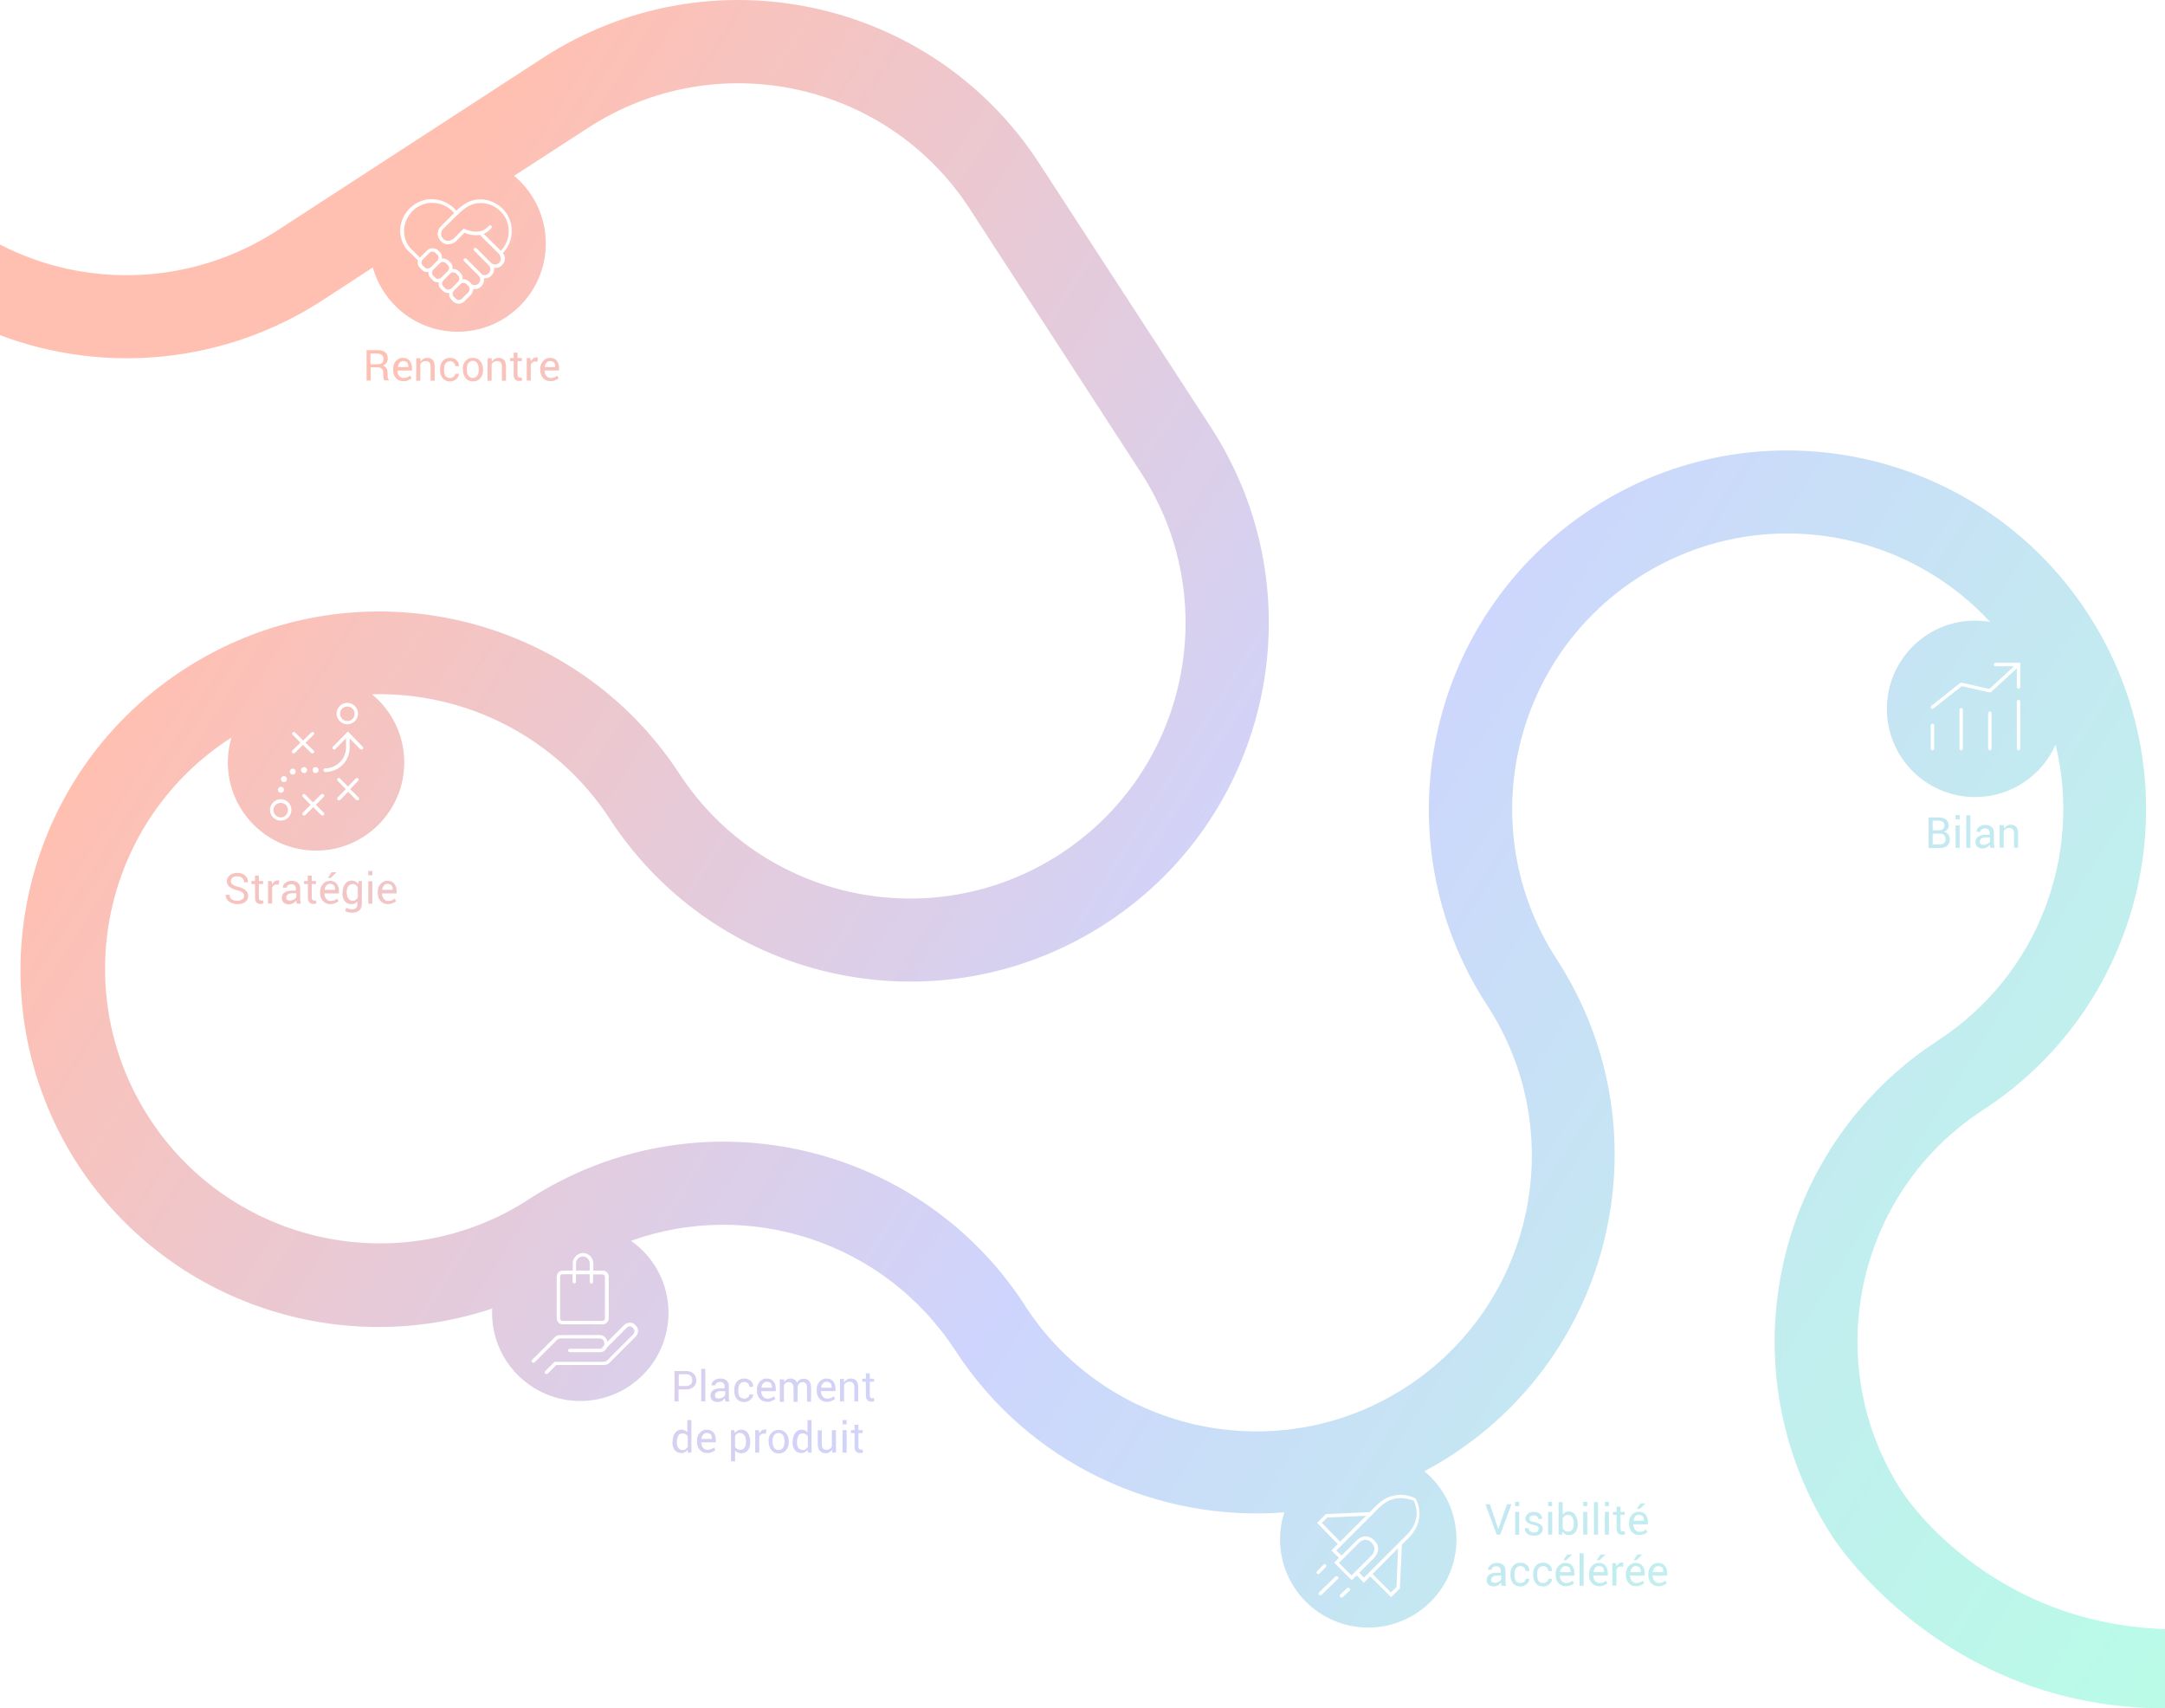 <svg xmlns="http://www.w3.org/2000/svg" viewBox="0 0 1011.1 797.6" style="enable-background:new 0 0 1011.1 797.6" xml:space="preserve"><g style="opacity:.5"><linearGradient id="a" gradientUnits="userSpaceOnUse" x1="1163.081" y1="67.512" x2="189.4" y2="682.048" gradientTransform="matrix(1 0 0 -1 0 798)"><stop offset="0" style="stop-color:#72ffcc"/><stop offset=".109" style="stop-color:#76f5d1"/><stop offset=".291" style="stop-color:#84dcdf"/><stop offset=".522" style="stop-color:#99b3f6"/><stop offset=".567" style="stop-color:#9eaafc"/><stop offset=".993" style="stop-color:#ff8166"/></linearGradient><path d="m209.1 126.6.1-.1c.7-.8.7-2.1 0-2.7l-1-1c-.4-.3-.9-.5-1.4-.5s-1 .2-1.3.5l-3.2 3.2c-.7.8-.7 2.1 0 2.7l1 1c.3.3.7.5 1.2.5s1.1-.2 1.6-.6l3-3z" style="fill:url(#a)"/><linearGradient id="b" gradientUnits="userSpaceOnUse" x1="1163.851" y1="68.733" x2="190.171" y2="683.269" gradientTransform="matrix(1 0 0 -1 0 798)"><stop offset="0" style="stop-color:#72ffcc"/><stop offset=".109" style="stop-color:#76f5d1"/><stop offset=".291" style="stop-color:#84dcdf"/><stop offset=".522" style="stop-color:#99b3f6"/><stop offset=".567" style="stop-color:#9eaafc"/><stop offset=".993" style="stop-color:#ff8166"/></linearGradient><path d="m204.3 119-1-1c-.4-.3-.9-.5-1.4-.5s-1 .2-1.3.5l-3.2 3.2c-.7.8-.7 2.1 0 2.7l1 1c.3.3.7.5 1.2.5.6 0 1.1-.2 1.6-.6l3.2-3.2c.5-.7.6-1.9-.1-2.6z" style="fill:url(#b)"/><linearGradient id="c" gradientUnits="userSpaceOnUse" x1="1057.237" y1="-100.188" x2="83.557" y2="514.347" gradientTransform="matrix(1 0 0 -1 0 798)"><stop offset="0" style="stop-color:#72ffcc"/><stop offset=".109" style="stop-color:#76f5d1"/><stop offset=".291" style="stop-color:#84dcdf"/><stop offset=".522" style="stop-color:#99b3f6"/><stop offset=".567" style="stop-color:#9eaafc"/><stop offset=".993" style="stop-color:#ff8166"/></linearGradient><path d="M162.2 336.7c1.9 0 3.4-1.5 3.4-3.4s-1.5-3.4-3.4-3.4-3.4 1.5-3.4 3.4c0 1.8 1.5 3.4 3.4 3.4z" style="fill:url(#c)"/><linearGradient id="d" gradientUnits="userSpaceOnUse" x1="1028.067" y1="-146.406" x2="54.387" y2="468.13" gradientTransform="matrix(1 0 0 -1 0 798)"><stop offset="0" style="stop-color:#72ffcc"/><stop offset=".109" style="stop-color:#76f5d1"/><stop offset=".291" style="stop-color:#84dcdf"/><stop offset=".522" style="stop-color:#99b3f6"/><stop offset=".567" style="stop-color:#9eaafc"/><stop offset=".993" style="stop-color:#ff8166"/></linearGradient><path d="M131.1 381.7c1.9 0 3.4-1.5 3.4-3.4s-1.5-3.4-3.4-3.4-3.4 1.5-3.4 3.4c0 1.8 1.5 3.4 3.4 3.4z" style="fill:url(#d)"/><linearGradient id="e" gradientUnits="userSpaceOnUse" x1="1019.287" y1="-160.317" x2="45.607" y2="454.219" gradientTransform="matrix(1 0 0 -1 0 798)"><stop offset="0" style="stop-color:#72ffcc"/><stop offset=".109" style="stop-color:#76f5d1"/><stop offset=".291" style="stop-color:#84dcdf"/><stop offset=".522" style="stop-color:#99b3f6"/><stop offset=".567" style="stop-color:#9eaafc"/><stop offset=".993" style="stop-color:#ff8166"/></linearGradient><path style="fill:url(#e)" d="m638 707.8-18.1.8-2.6 2.5 8.6 8.8z"/><linearGradient id="f" gradientUnits="userSpaceOnUse" x1="1014.049" y1="-168.616" x2="40.369" y2="445.92" gradientTransform="matrix(1 0 0 -1 0 798)"><stop offset="0" style="stop-color:#72ffcc"/><stop offset=".109" style="stop-color:#76f5d1"/><stop offset=".291" style="stop-color:#84dcdf"/><stop offset=".522" style="stop-color:#99b3f6"/><stop offset=".567" style="stop-color:#9eaafc"/><stop offset=".993" style="stop-color:#ff8166"/></linearGradient><path d="M641.9 723.2c0-.9-.4-1.8-1.2-2.7l-.2-.2c-.9-.9-1.8-1.3-2.8-1.3-1.7 0-3.1 1.5-3.1 1.5l-9.3 9.3 5.9 5.9 1.5-1.5c0-.1.1-.2.2-.3.1-.1.2-.1.3-.2l7.3-7.3s1.4-1.4 1.4-3.2z" style="fill:url(#f)"/><linearGradient id="g" gradientUnits="userSpaceOnUse" x1="1016.006" y1="-165.515" x2="42.326" y2="449.021" gradientTransform="matrix(1 0 0 -1 0 798)"><stop offset="0" style="stop-color:#72ffcc"/><stop offset=".109" style="stop-color:#76f5d1"/><stop offset=".291" style="stop-color:#84dcdf"/><stop offset=".522" style="stop-color:#99b3f6"/><stop offset=".567" style="stop-color:#9eaafc"/><stop offset=".993" style="stop-color:#ff8166"/></linearGradient><path style="fill:url(#g)" d="m649.6 743.6 2.6-2.6.7-18-11.9 12z"/><linearGradient id="h" gradientUnits="userSpaceOnUse" x1="1118.193" y1="-3.609" x2="144.513" y2="610.927" gradientTransform="matrix(1 0 0 -1 0 798)"><stop offset="0" style="stop-color:#72ffcc"/><stop offset=".109" style="stop-color:#76f5d1"/><stop offset=".291" style="stop-color:#84dcdf"/><stop offset=".522" style="stop-color:#99b3f6"/><stop offset=".567" style="stop-color:#9eaafc"/><stop offset=".993" style="stop-color:#ff8166"/></linearGradient><path d="M1011.1 760.7c-83.8-2.7-122.9-64.3-122.9-64.3-38.6-59.6-21.7-139.3 37.8-178 77.6-50.4 99.6-154.1 49.2-231.7C924.8 209 821 187 743.5 237.4 666 287.9 644 391.5 694.3 469.1c39 59.4 22.4 139.2-37 178.2s-139.2 22.4-178.2-37c-.2-.3-.4-.7-.6-1-50.5-77.5-154.1-99.5-231.7-49.2l-2.3 1.5c-60.3 37.1-139.3 18.2-176.4-42.1-36.7-59.7-18.7-137.5 40-175.1-1.1 3.7-1.7 7.6-1.7 11.6 0 22.7 18.4 41.2 41.2 41.2 22.7 0 41.2-18.4 41.2-41.2 0-12.8-5.9-24.3-15.1-31.8 43.4-1.2 86.2 19.7 111.4 58.7 50.8 77.3 154.7 98.7 232 47.9 77-50.6 98.6-154 48.4-231.3L485.3 76.2C434.9-1.3 331.2-23.3 253.6 27l-124.2 80.7C90.5 132.9 41.2 135.4 0 114.2v42.3c49.9 18.8 105.8 12.8 150.5-16.2l23.6-15.4c4.9 17.3 20.7 30 39.6 30 22.7 0 41.2-18.4 41.2-41.2 0-12.7-5.8-24.1-14.8-31.6l34.7-22.5c59.6-38.6 139.3-21.7 178 37.8l80.1 123.4c38.7 59.6 21.8 139.3-37.8 178s-139.3 21.8-178-37.8c-50.8-77.3-154.7-98.7-232-47.9-76.7 50.3-98.6 153.1-49 230.3l.6.9c42.7 64.8 122.8 90.3 193.2 66.7 0 .7-.1 1.3-.1 2 0 22.7 18.4 41.2 41.2 41.2 22.7 0 41.2-18.4 41.2-41.2 0-13.9-6.9-26.2-17.5-33.6 55-19.7 118.1.2 151.3 51 34.7 53.4 94.5 80.4 153.8 75.8-1.3 4-2 8.2-2 12.6 0 22.7 18.4 41.2 41.2 41.2 22.7 0 41.2-18.4 41.2-41.2 0-12.8-5.8-24.2-15-31.8 4.3-2.3 8.5-4.7 12.6-7.4 77.6-50.4 99.6-154.1 49.2-231.7-38.7-59.6-21.8-139.3 37.8-178 53.4-34.7 122.8-24.7 164.6 20.5-2.3-.4-4.6-.6-7-.6-22.7 0-41.2 18.4-41.2 41.2 0 22.7 18.4 41.2 41.2 41.2 16.8 0 31.3-10.1 37.6-24.5 12.5 51.6-8 107.6-55 138.2-77.5 50.5-99.5 154.1-49.2 231.7 0 0 50.7 80.2 155.5 80.1l-.2-37zm-775.3-640c0 1.1-.5 2.2-1.3 3.1-.8.8-1.9 1.3-3.1 1.3-.2 0-.5 0-.7-.1.2 1.3-.2 2.7-1.2 3.7-.9.9-2 1.3-3.1 1.3h-.4c0 .2.1.4.1.6 0 1.1-.5 2.2-1.3 3.1-.8.8-1.9 1.3-3 1.3-.3 0-.5 0-.8-.1 0 .9-.3 1.8-.9 2.6l-3.3 3.3c-.8.7-1.7 1-2.6 1-.9 0-1.8-.3-2.5-1l-1-1c-.8-.8-1.1-1.9-.9-3h-.5c-.9 0-1.8-.3-2.5-1l-1-1c-.8-.8-1.1-1.9-.9-3H204.3c-.9 0-1.7-.4-2.3-1.1l-1-1c-.7-.7-1-1.8-.9-2.8-.2 0-.4.1-.6.1h-.2c-.9 0-1.7-.4-2.3-1.1l-1-1c-.9-.9-1.1-2.1-.8-3.3l-2.8-2.8c-.2-.2-.4-.4-.7-.6-.7-.7-1.4-1.4-2-2.1-2.3-3-2.8-6.3-2.8-8.6.2-7.9 6.7-14.4 14.5-14.5 4.7 0 8.9 2 11.7 5.4 2.9-2.8 6.4-5.3 11.2-5.3 8.1 0 14.7 6.6 14.7 14.7 0 3.9-1.5 7.6-4.2 10.4.7.8 1 1.6 1 2.5zm-95.2 238.9c0-.8.6-1.4 1.4-1.4.8 0 1.4.6 1.4 1.4s-.6 1.4-1.4 1.4c-.7 0-1.4-.6-1.4-1.4zm26.9 12.8c.3.3.3.8 0 1.1-.2.2-.4.2-.6.2-.2 0-.4-.1-.6-.2l-3.7-3.8-3.7 3.8c-.2.2-.4.2-.6.2-.2 0-.4-.1-.6-.2-.3-.3-.3-.8 0-1.1l3.8-3.9-3.8-3.9c-.3-.3-.3-.8 0-1.1.3-.3.8-.3 1.1 0l3.7 3.8 3.7-3.8c.3-.3.8-.3 1.1 0s.3.8 0 1.1l-3.8 3.9 4 3.9zm-5.3-44.2c2.8 0 5 2.3 5 5 0 2.8-2.3 5-5 5-2.8 0-5-2.3-5-5s2.2-5 5-5zm-10.4 30.6c5.4 0 9.8-4.4 9.8-9.8v-4.3l-5 5.1c-.3.3-.8.3-1.1 0s-.3-.8 0-1.1l6.2-6.3c.1-.2.2-.4.5-.5l.3-.3.3.3c.2.1.4.3.5.5l6.1 6.3c.3.3.3.8 0 1.1-.2.2-.4.2-.6.2-.2 0-.4-.1-.6-.2l-4.9-5v4.3c0 6.3-5.1 11.4-11.4 11.4-.4 0-.8-.4-.8-.8-.1-.6.3-.9.7-.9zm-.6 12.2c.3.3.3.8 0 1.1l-3.7 3.7 3.7 3.7c.3.3.3.8 0 1.1-.2.2-.4.2-.6.2-.2 0-.4-.1-.6-.2l-3.7-3.7-3.7 3.7c-.2.2-.4.2-.6.2-.2 0-.4-.1-.6-.2-.3-.3-.3-.8 0-1.1l3.7-3.7-3.7-3.7c-.3-.3-.3-.8 0-1.1s.8-.3 1.1 0l3.7 3.7 3.7-3.7c.5-.3 1-.3 1.3 0zm-2.4-11.4c0 .8-.6 1.4-1.4 1.4-.8 0-1.4-.6-1.4-1.4s.6-1.4 1.4-1.4 1.4.6 1.4 1.4zm-12.1-16.5c-.3-.3-.3-.8 0-1.1.3-.3.8-.3 1.1 0l3.8 3.8 3.8-3.8c.3-.3.8-.3 1.1 0s.3.8 0 1.1l-3.8 3.7 3.8 3.7c.3.3.3.8 0 1.1-.2.2-.4.2-.6.2-.2 0-.4-.1-.6-.2l-3.8-3.8-3.8 3.8c-.2.2-.4.2-.6.2-.2 0-.4-.1-.6-.2-.3-.3-.3-.8 0-1.1l3.8-3.7-3.6-3.7zm0 15.8c.8 0 1.4.6 1.4 1.4s-.6 1.4-1.4 1.4c-.8 0-1.4-.6-1.4-1.4 0-.7.7-1.4 1.4-1.4zm-4.1 3.5c.8 0 1.4.6 1.4 1.4s-.6 1.4-1.4 1.4c-.8 0-1.4-.6-1.4-1.4s.7-1.4 1.4-1.4zm-1.4 5c.8 0 1.4.6 1.4 1.4s-.6 1.4-1.4 1.4c-.8 0-1.4-.6-1.4-1.4s.7-1.4 1.4-1.4zm-.1 5.8c2.8 0 5 2.3 5 5 0 2.8-2.3 5-5 5-2.8 0-5-2.3-5-5s2.3-5 5-5zM260 596.1c0-1.7 1.4-2.8 2.8-2.8h4.7v-3.4c0-2.6 2.2-4.8 4.8-4.8 2.6 0 4.8 2.2 4.8 4.8v3.4h4.4c1.7 0 2.8 1.4 2.8 2.8v19.5c0 1.3-1.1 2.8-2.8 2.8h-18.7c-1.7 0-2.8-1.4-2.8-2.8v-19.5zm36.6 22.5.4.4c.6.6 1 1.5 1 2.5 0 .8-.3 1.6-.8 2.2 0 .1-.1.2-.2.3l-12.3 12.3c-.7.7-1.4 1-2.2 1-.1.1-.2.1-.4.1h-22.3l-4 4c-.2.2-.4.2-.6.2-.2 0-.4-.1-.6-.2-.3-.3-.3-.8 0-1.1l4.4-4.4h22.7c.1-.1.2-.1.4-.1.6 0 .9-.1 1.4-.5l12.1-12.1c0-.1.1-.2.2-.3.3-.3.5-.8.5-1.3s-.2-1-.5-1.3l-.4-.4c-.7-.7-2-.7-2.6 0l-9.3 9.3c-.5 1.2-1.7 2.2-3.3 2.2h-14.1c-.4 0-.8-.4-.8-.8s.4-.8.8-.8h14.1c.4 0 .7-.1 1-.3 0-.2.1-.4.2-.5l.7-.7c0-.2.1-.3.1-.5v-.8c0-1.2-1.1-2-2-2h-18.6c-.4 0-1 .2-1.3.5l-10.6 10.6c-.2.2-.4.2-.6.2-.2 0-.4-.1-.6-.2-.3-.3-.3-.8 0-1.1l10.6-10.6c.6-.6 1.6-1 2.4-1h18.6c1.6 0 3.3 1.2 3.6 3.1l7.8-7.8c1.5-1.4 3.8-1.4 5.1-.1zm318.5 116.2c-.3-.3-.3-.8 0-1.1l3-3.1c.3-.3.8-.3 1.1 0s.3.8 0 1.1l-3 3.1c-.2.2-.4.2-.6.2s-.4 0-.5-.2zm9.7 2.5-7.6 7.4c-.2.2-.4.2-.6.2-.2 0-.4-.1-.6-.2-.3-.3-.3-.8 0-1.1l7.6-7.4c.3-.3.8-.3 1.1 0 .5.3.5.8.1 1.1zm5.5 5.5-3.2 3c-.2.1-.4.2-.6.2-.2 0-.4-.1-.6-.3-.3-.3-.3-.8 0-1.1l3.2-3c.3-.3.8-.3 1.1 0 .5.4.5.9.1 1.2zM658 718l-3.3 3.3-.9 20.4-4.1 4.1-9.8-9.7-3 3-3.3-3.5-2.3 2.3-8.2-8.2 2.2-2.2-3.5-3.5 3-3-9.7-9.9 4.1-4.1 20.5-.9 3.2-3.2c8.5-8.5 17.9-3.3 18-3.3l.2.1.1.2c.1.1 5.4 9.4-3.2 18.1zm245.3-368.4c0 .4-.4.8-.8.8s-.8-.4-.8-.8v-10.9c0-.4.4-.8.8-.8s.8.4.8.8v10.9zm13.4 0c0 .4-.4.8-.8.8s-.8-.4-.8-.8v-18.2c0-.4.4-.8.8-.8s.8.4.8.8v18.2zm13.4 0c0 .4-.4.8-.8.8s-.8-.4-.8-.8V333c0-.4.4-.8.8-.8s.8.4.8.8v16.6zm13.4 0c0 .4-.4.8-.8.8s-.8-.4-.8-.8v-22c0-.4.4-.8.8-.8s.8.4.8.8v22zm0-28.8c0 .4-.4.8-.8.8s-.8-.4-.8-.8v-8.7l-12.3 11.3-13.4-3-13.2 10.4c-.1.1-.3.2-.5.2s-.5-.1-.6-.3c-.3-.3-.2-.9.1-1.1l13.7-10.9 13.4 3 11.5-10.6h-8.7c-.4 0-.8-.4-.8-.8s.4-.8.8-.8h11.6v11.3z" style="fill:url(#h)"/><linearGradient id="i" gradientUnits="userSpaceOnUse" x1="1021.841" y1="-156.27" x2="48.161" y2="458.265" gradientTransform="matrix(1 0 0 -1 0 798)"><stop offset="0" style="stop-color:#72ffcc"/><stop offset=".109" style="stop-color:#76f5d1"/><stop offset=".291" style="stop-color:#84dcdf"/><stop offset=".522" style="stop-color:#99b3f6"/><stop offset=".567" style="stop-color:#9eaafc"/><stop offset=".993" style="stop-color:#ff8166"/></linearGradient><path d="m644.1 704-20 20 2.4 2.4 7-7c0-.1 1.8-1.9 4.2-2 1.4 0 2.8.6 4 1.8l.2.2c1.2 1.1 1.7 2.4 1.7 3.8 0 2.4-1.9 4.3-1.9 4.3l-6.9 6.9 2.2 2.3 2.4-2.4 13.9-13.9c.1-.2.3-.4.5-.5l3.3-3.3c7.2-7.2 3.8-14.6 3.1-15.9-1.6-.4-9-3.8-16.1 3.3z" style="fill:url(#i)"/><linearGradient id="j" gradientUnits="userSpaceOnUse" x1="972.373" y1="-234.648" x2="-1.307" y2="379.888" gradientTransform="matrix(1 0 0 -1 0 798)"><stop offset="0" style="stop-color:#72ffcc"/><stop offset=".109" style="stop-color:#76f5d1"/><stop offset=".291" style="stop-color:#84dcdf"/><stop offset=".522" style="stop-color:#99b3f6"/><stop offset=".567" style="stop-color:#9eaafc"/><stop offset=".993" style="stop-color:#ff8166"/></linearGradient><path d="M275.4 589.9c0-1.7-1.5-3.2-3.2-3.2s-3.2 1.5-3.2 3.2v3.4h6.4v-3.4z" style="fill:url(#j)"/><linearGradient id="k" gradientUnits="userSpaceOnUse" x1="965.469" y1="-245.587" x2="-8.211" y2="368.949" gradientTransform="matrix(1 0 0 -1 0 798)"><stop offset="0" style="stop-color:#72ffcc"/><stop offset=".109" style="stop-color:#76f5d1"/><stop offset=".291" style="stop-color:#84dcdf"/><stop offset=".522" style="stop-color:#99b3f6"/><stop offset=".567" style="stop-color:#9eaafc"/><stop offset=".993" style="stop-color:#ff8166"/></linearGradient><path d="M262.7 616.8h18.7c.7 0 1.1-.6 1.1-1.1v-19.5c0-.6-.4-1.1-1.1-1.1H277v3.5c0 .4-.4.8-.8.8s-.8-.4-.8-.8V595H269v3.5c0 .4-.4.8-.8.8s-.8-.4-.8-.8V595h-4.7c-.6 0-1.1.4-1.1 1.1v19.5c0 .6.4 1.2 1.1 1.2z" style="fill:url(#k)"/><linearGradient id="l" gradientUnits="userSpaceOnUse" x1="1176.876" y1="89.37" x2="203.196" y2="703.906" gradientTransform="matrix(1 0 0 -1 0 798)"><stop offset="0" style="stop-color:#72ffcc"/><stop offset=".109" style="stop-color:#76f5d1"/><stop offset=".291" style="stop-color:#84dcdf"/><stop offset=".522" style="stop-color:#99b3f6"/><stop offset=".567" style="stop-color:#9eaafc"/><stop offset=".993" style="stop-color:#ff8166"/></linearGradient><path d="M224.5 94.8c-4.4 0-7.5 2.2-10.8 5.5-.1.1-.2.1-.3.2l-6.8 6.8c-.3.4-.6 1.3-.6 2.1.2 1.6 1.5 3 3.1 3.1.8 0 1.8-.4 2.7-1l4.8-4.8.5.3c.3.1 7.2 3.4 11.2-1.5.3-.3.8-.4 1.1-.1s.4.8.1 1.1c-1.1 1.3-2.3 2.2-3.6 2.7l6.3 6.2s.1 0 .1.1l1.6 1.6c2.4-2.5 3.7-5.7 3.7-9.2 0-7.2-5.9-13.1-13.1-13.1z" style="fill:url(#l)"/><linearGradient id="m" gradientUnits="userSpaceOnUse" x1="1162.205" y1="66.124" x2="188.525" y2="680.66" gradientTransform="matrix(1 0 0 -1 0 798)"><stop offset="0" style="stop-color:#72ffcc"/><stop offset=".109" style="stop-color:#76f5d1"/><stop offset=".291" style="stop-color:#84dcdf"/><stop offset=".522" style="stop-color:#99b3f6"/><stop offset=".567" style="stop-color:#9eaafc"/><stop offset=".993" style="stop-color:#ff8166"/></linearGradient><path d="m214 128.7-1-1c-.8-.7-2.1-.7-2.7 0L207 131c-.7.8-.7 2.1 0 2.7l1 1c.7.7 2 .7 2.8 0l3.2-3.2c.7-.9.7-2.1 0-2.8z" style="fill:url(#m)"/><linearGradient id="n" gradientUnits="userSpaceOnUse" x1="1170.179" y1="78.758" x2="196.499" y2="693.294" gradientTransform="matrix(1 0 0 -1 0 798)"><stop offset="0" style="stop-color:#72ffcc"/><stop offset=".109" style="stop-color:#76f5d1"/><stop offset=".291" style="stop-color:#84dcdf"/><stop offset=".522" style="stop-color:#99b3f6"/><stop offset=".567" style="stop-color:#9eaafc"/><stop offset=".993" style="stop-color:#ff8166"/></linearGradient><path d="M233.3 118.9c-.1-.1-.1-.2-.2-.3l-9-8.9c-3 .5-6-.5-7.2-1l-4.1 4.1c-1.1.9-2.5 1.3-3.7 1.3-2.4-.1-4.4-2.1-4.7-4.6 0-1.3.4-2.5 1-3.3l6.7-6.7c-2.5-3.1-6.3-4.8-10.5-4.8-6.9.1-12.7 5.9-12.9 12.9 0 2 .4 5 2.4 7.6.5.7 1.2 1.3 1.9 2 .2.2.5.4.7.7l2.4 2.4s0-.1.1-.1l3.3-3.3c1.3-1.3 3.5-1.3 5-.1l1 1c.7.7 1 1.8.9 2.9 1-.1 2.1.2 3 .9l1 1c.8.8 1.1 1.9.9 3 1-.1 2 .2 2.8.9l1 1c.8.8 1.1 1.9.9 2.9 1-.1 2 .2 2.9.9l1 1c.1.1.2.3.3.4 1 .7 2.3.6 3.3-.3.5-.5.8-1.2.8-1.9 0-.4-.1-.9-.3-1.2-.2-.1-.3-.3-.4-.5l-.1-.1-6.8-6.8c-.3-.3-.3-.8 0-1.1s.8-.3 1.1 0l6.8 6.8c.2.2.3.4.5.6 1 .5 2.3.3 3.1-.6 1.1-1.1 1.1-2.7 0-3.8l-6.8-6.8c-.3-.3-.3-.8 0-1.1s.8-.3 1.1 0l6.8 6.8c1.1 1.1 2.7 1.1 3.8 0 .5-.5.8-1.2.8-1.9 0-.6-.2-1.2-.6-1.7.1-.1.1-.2 0-.2z" style="fill:url(#n)"/><linearGradient id="o" gradientUnits="userSpaceOnUse" x1="1161.393" y1="64.838" x2="187.713" y2="679.374" gradientTransform="matrix(1 0 0 -1 0 798)"><stop offset="0" style="stop-color:#72ffcc"/><stop offset=".109" style="stop-color:#76f5d1"/><stop offset=".291" style="stop-color:#84dcdf"/><stop offset=".522" style="stop-color:#99b3f6"/><stop offset=".567" style="stop-color:#9eaafc"/><stop offset=".993" style="stop-color:#ff8166"/></linearGradient><path d="M219 133.8c-.1-.1-.1-.2-.2-.2l-1-1c-.8-.7-2.1-.7-2.7 0l-3.2 3.2c-.7.8-.7 2.1 0 2.7l1 1c.8.8 1.9.8 2.8 0l3.2-3.2c.5-.7.6-1.7.1-2.5.1.1.1 0 0 0z" style="fill:url(#o)"/><linearGradient id="p" gradientUnits="userSpaceOnUse" x1="1134.25" y1="21.832" x2="160.569" y2="636.367" gradientTransform="matrix(1 0 0 -1 0 798)"><stop offset="0" style="stop-color:#72ffcc"/><stop offset=".109" style="stop-color:#76f5d1"/><stop offset=".291" style="stop-color:#84dcdf"/><stop offset=".522" style="stop-color:#99b3f6"/><stop offset=".567" style="stop-color:#9eaafc"/><stop offset=".993" style="stop-color:#ff8166"/></linearGradient><path d="M180.5 169.4c.4-.5.6-1.2.6-1.9 0-1.3-.4-2.3-1.2-3-.9-.7-2-1-3.6-1h-5.1v14.2h1.9V171.5h3.4c.8 0 1.3.3 1.8.7s.7 1 .7 1.8v1.3c0 .4 0 .9.1 1.3.1.5.2.8.5 1h2v-.2c-.2-.3-.4-.5-.5-.9s-.1-.8-.1-1.2V174c0-.8-.2-1.5-.5-2.1-.4-.5-.9-.9-1.7-1.2.8-.3 1.3-.8 1.7-1.3zm-2.1.1c-.4.4-1.2.6-2.3.6H173v-5h3.2c1 0 1.7.3 2.2.7s.7 1 .7 1.8c0 .9-.2 1.5-.7 1.9z" style="fill:url(#p)"/><linearGradient id="q" gradientUnits="userSpaceOnUse" x1="1137.209" y1="26.52" x2="163.529" y2="641.056" gradientTransform="matrix(1 0 0 -1 0 798)"><stop offset="0" style="stop-color:#72ffcc"/><stop offset=".109" style="stop-color:#76f5d1"/><stop offset=".291" style="stop-color:#84dcdf"/><stop offset=".522" style="stop-color:#99b3f6"/><stop offset=".567" style="stop-color:#9eaafc"/><stop offset=".993" style="stop-color:#ff8166"/></linearGradient><path d="M192.4 171.8c0-1.4-.4-2.5-1.1-3.4-.7-.9-1.8-1.3-3.2-1.3-1.3 0-2.3.5-3.2 1.5s-1.3 2.2-1.3 3.7v.4c0 1.6.4 2.8 1.3 3.8s2 1.5 3.5 1.5c.9 0 1.7-.1 2.3-.5.6-.2 1.1-.5 1.5-.9l-.7-1.2c-.4.4-.8.6-1.3.8s-1.1.3-1.7.3c-.9 0-1.6-.4-2.1-1-.5-.7-.8-1.5-.8-2.5h6.8v-1.2zm-1.7-.4h-4.9c.1-.8.4-1.5.8-2s1-.8 1.6-.8c.7 0 1.3.2 1.9.6.4.5.6 1.2.6 1.9v.3z" style="fill:url(#q)"/><linearGradient id="r" gradientUnits="userSpaceOnUse" x1="1139.906" y1="30.793" x2="166.226" y2="645.329" gradientTransform="matrix(1 0 0 -1 0 798)"><stop offset="0" style="stop-color:#72ffcc"/><stop offset=".109" style="stop-color:#76f5d1"/><stop offset=".291" style="stop-color:#84dcdf"/><stop offset=".522" style="stop-color:#99b3f6"/><stop offset=".567" style="stop-color:#9eaafc"/><stop offset=".993" style="stop-color:#ff8166"/></linearGradient><path d="M203 177.8v-6.6c0-1.4-.3-2.4-.9-3.1-.6-.7-1.5-1-2.6-1-.7 0-1.3.2-1.8.5s-.9.7-1.3 1.3l-.1-1.6h-1.9v10.5h1.9v-7.7c.2-.5.6-.8 1-1.1.5-.3.9-.4 1.5-.4.8 0 1.3.2 1.7.6.4.4.6 1.1.6 2v6.6h1.9z" style="fill:url(#r)"/><linearGradient id="s" gradientUnits="userSpaceOnUse" x1="1143.416" y1="36.355" x2="169.736" y2="650.891" gradientTransform="matrix(1 0 0 -1 0 798)"><stop offset="0" style="stop-color:#72ffcc"/><stop offset=".109" style="stop-color:#76f5d1"/><stop offset=".291" style="stop-color:#84dcdf"/><stop offset=".522" style="stop-color:#99b3f6"/><stop offset=".567" style="stop-color:#9eaafc"/><stop offset=".993" style="stop-color:#ff8166"/></linearGradient><path d="M208 169.8c.5-.7 1.2-1.1 2.2-1.1.7 0 1.2.2 1.7.7.5.4.7 1 .7 1.6h1.7v-.1c.1-1.1-.3-2-1.1-2.7s-1.8-1.1-3-1.1c-1.5 0-2.7.5-3.5 1.5-.8 1.1-1.2 2.3-1.2 3.8v.4c0 1.5.4 2.8 1.2 3.8s2 1.5 3.5 1.5c1.1 0 2.1-.4 2.9-1.1.8-.7 1.2-1.5 1.2-2.4v-.1h-1.7c0 .5-.2 1-.7 1.4s-1.1.6-1.7.6c-1 0-1.7-.4-2.2-.9-.4-.7-.6-1.6-.6-2.7v-.4c0-1.1.1-2 .6-2.7z" style="fill:url(#s)"/><linearGradient id="t" gradientUnits="userSpaceOnUse" x1="1146.479" y1="41.208" x2="172.799" y2="655.744" gradientTransform="matrix(1 0 0 -1 0 798)"><stop offset="0" style="stop-color:#72ffcc"/><stop offset=".109" style="stop-color:#76f5d1"/><stop offset=".291" style="stop-color:#84dcdf"/><stop offset=".522" style="stop-color:#99b3f6"/><stop offset=".567" style="stop-color:#9eaafc"/><stop offset=".993" style="stop-color:#ff8166"/></linearGradient><path d="M217.5 176.6c.8 1 2 1.5 3.4 1.5s2.6-.5 3.4-1.5c.9-1 1.3-2.3 1.3-3.9v-.2c0-1.6-.5-2.9-1.3-3.9-.9-1-2-1.5-3.5-1.5-1.4 0-2.6.5-3.4 1.5-.9 1-1.3 2.2-1.3 3.8h.1v.4c0 1.5.5 2.8 1.3 3.8zm.5-4.2c0-1.2.2-2.1.7-2.8s1.2-1.1 2.1-1.1c.9 0 1.6.4 2.1 1.1.5.8.7 1.7.7 2.8v.2c0 1.2-.2 2.1-.7 2.8s-1.2 1.1-2.1 1.1c-.9 0-1.6-.4-2.1-1.1-.5-.8-.7-1.7-.7-2.8v-.2z" style="fill:url(#t)"/><linearGradient id="u" gradientUnits="userSpaceOnUse" x1="1149.392" y1="45.824" x2="175.712" y2="660.359" gradientTransform="matrix(1 0 0 -1 0 798)"><stop offset="0" style="stop-color:#72ffcc"/><stop offset=".109" style="stop-color:#76f5d1"/><stop offset=".291" style="stop-color:#84dcdf"/><stop offset=".522" style="stop-color:#99b3f6"/><stop offset=".567" style="stop-color:#9eaafc"/><stop offset=".993" style="stop-color:#ff8166"/></linearGradient><path d="M236.3 177.8v-6.6c0-1.4-.3-2.4-.9-3.1-.6-.7-1.5-1-2.6-1-.7 0-1.3.2-1.8.5s-.9.7-1.3 1.3l-.1-1.6h-1.9v10.5h1.9v-7.7c.2-.5.6-.8 1-1.1.5-.3.9-.4 1.5-.4.8 0 1.3.2 1.7.6.4.4.6 1.1.6 2v6.6h1.9z" style="fill:url(#u)"/><linearGradient id="v" gradientUnits="userSpaceOnUse" x1="1152.983" y1="51.513" x2="179.303" y2="666.049" gradientTransform="matrix(1 0 0 -1 0 798)"><stop offset="0" style="stop-color:#72ffcc"/><stop offset=".109" style="stop-color:#76f5d1"/><stop offset=".291" style="stop-color:#84dcdf"/><stop offset=".522" style="stop-color:#99b3f6"/><stop offset=".567" style="stop-color:#9eaafc"/><stop offset=".993" style="stop-color:#ff8166"/></linearGradient><path d="M239.9 164.7v2.5h-1.7v1.4h1.7v6.4c0 1 .2 1.7.7 2.2s1.1.7 1.9.7c.2 0 .5 0 .8-.1.2-.1.5-.2.6-.3l-.3-1.3c-.1 0-.3.1-.4.1h-.4c-.3 0-.6-.1-.8-.3s-.3-.5-.3-1v-6.4h2v-1.4h-2v-2.5h-1.8z" style="fill:url(#v)"/><linearGradient id="w" gradientUnits="userSpaceOnUse" x1="1154.492" y1="53.904" x2="180.812" y2="668.44" gradientTransform="matrix(1 0 0 -1 0 798)"><stop offset="0" style="stop-color:#72ffcc"/><stop offset=".109" style="stop-color:#76f5d1"/><stop offset=".291" style="stop-color:#84dcdf"/><stop offset=".522" style="stop-color:#99b3f6"/><stop offset=".567" style="stop-color:#9eaafc"/><stop offset=".993" style="stop-color:#ff8166"/></linearGradient><path d="M248.7 169.2c.4-.3.8-.4 1.3-.4l1 .1.2-1.9c-.1-.1-.2-.1-.3-.1h-.4c-.6 0-1.1.2-1.5.5s-.8.8-1.1 1.3l-.2-1.5H246v10.5h1.9v-7.5c.2-.4.5-.8.8-1z" style="fill:url(#w)"/><linearGradient id="x" gradientUnits="userSpaceOnUse" x1="1156.779" y1="57.528" x2="183.099" y2="672.064" gradientTransform="matrix(1 0 0 -1 0 798)"><stop offset="0" style="stop-color:#72ffcc"/><stop offset=".109" style="stop-color:#76f5d1"/><stop offset=".291" style="stop-color:#84dcdf"/><stop offset=".522" style="stop-color:#99b3f6"/><stop offset=".567" style="stop-color:#9eaafc"/><stop offset=".993" style="stop-color:#ff8166"/></linearGradient><path d="M261.1 171.8c0-1.4-.4-2.5-1.1-3.4s-1.8-1.3-3.2-1.3c-1.3 0-2.3.5-3.2 1.5s-1.3 2.2-1.3 3.7v.4c0 1.6.4 2.8 1.3 3.8s2 1.5 3.5 1.5c.8 0 1.6-.1 2.3-.5.6-.2 1.1-.5 1.5-.9l-.7-1.2c-.4.4-.8.6-1.3.8s-1.1.3-1.7.3c-.9 0-1.6-.4-2.1-1-.5-.7-.8-1.5-.8-2.5h6.8v-1.2zm-1.8-.4h-4.9c.1-.8.3-1.5.8-2 .4-.5 1-.8 1.6-.8.8 0 1.4.2 1.9.6.4.5.6 1.2.6 1.9v.3z" style="fill:url(#x)"/><linearGradient id="y" gradientUnits="userSpaceOnUse" x1="1005.746" y1="-181.772" x2="32.066" y2="432.764" gradientTransform="matrix(1 0 0 -1 0 798)"><stop offset="0" style="stop-color:#72ffcc"/><stop offset=".109" style="stop-color:#76f5d1"/><stop offset=".291" style="stop-color:#84dcdf"/><stop offset=".522" style="stop-color:#99b3f6"/><stop offset=".567" style="stop-color:#9eaafc"/><stop offset=".993" style="stop-color:#ff8166"/></linearGradient><path d="M113 420c-.6.4-1.3.6-2.3.6s-1.8-.2-2.5-.7-1-1.2-1-2.1h-1.8v.1c0 1.3.5 2.3 1.6 3.1s2.4 1.2 3.8 1.2c1.5 0 2.8-.3 3.7-1s1.4-1.7 1.4-2.8c0-1.1-.4-2-1.2-2.7s-1.9-1.2-3.4-1.6c-1.3-.3-2.1-.7-2.7-1.1-.5-.4-.8-.9-.8-1.5 0-.7.3-1.3.8-1.7.5-.4 1.2-.6 2.2-.6 1.1 0 1.9.3 2.4.8s.8 1.2.8 2h1.8v-.1c.1-1.2-.4-2.2-1.3-3-.9-.9-2.1-1.3-3.7-1.3-1.4 0-2.6.4-3.5 1.1-.9.8-1.4 1.7-1.4 2.8 0 1 .5 1.9 1.3 2.6s2 1.2 3.5 1.6c1.3.3 2.1.7 2.6 1.1s.7 1 .7 1.6c0 .7-.3 1.2-1 1.6z" style="fill:url(#y)"/><linearGradient id="z" gradientUnits="userSpaceOnUse" x1="1008.351" y1="-177.645" x2="34.67" y2="436.891" gradientTransform="matrix(1 0 0 -1 0 798)"><stop offset="0" style="stop-color:#72ffcc"/><stop offset=".109" style="stop-color:#76f5d1"/><stop offset=".291" style="stop-color:#84dcdf"/><stop offset=".522" style="stop-color:#99b3f6"/><stop offset=".567" style="stop-color:#9eaafc"/><stop offset=".993" style="stop-color:#ff8166"/></linearGradient><path d="M119.8 421.4c.5.5 1.1.7 1.9.7.2 0 .5 0 .8-.1.2-.1.5-.2.6-.3l-.3-1.3c-.1 0-.3.1-.4.1h-.4c-.3 0-.6-.1-.8-.3s-.3-.5-.3-1v-6.4h2v-1.4h-2v-2.5h-1.8v2.5h-1.7v1.4h1.7v6.4c0 1 .2 1.7.7 2.2z" style="fill:url(#z)"/><linearGradient id="A" gradientUnits="userSpaceOnUse" x1="1009.859" y1="-175.254" x2="36.179" y2="439.282" gradientTransform="matrix(1 0 0 -1 0 798)"><stop offset="0" style="stop-color:#72ffcc"/><stop offset=".109" style="stop-color:#76f5d1"/><stop offset=".291" style="stop-color:#84dcdf"/><stop offset=".522" style="stop-color:#99b3f6"/><stop offset=".567" style="stop-color:#9eaafc"/><stop offset=".993" style="stop-color:#ff8166"/></linearGradient><path d="M128.2 411.6c-.4.3-.8.8-1.1 1.3l-.2-1.5h-1.7v10.5h1.9v-7.5c.2-.4.5-.8.8-1 .4-.3.8-.4 1.3-.4l1 .1.2-1.9c-.1-.1-.2-.1-.3-.1h-.4c-.6 0-1.1.2-1.5.5z" style="fill:url(#A)"/><linearGradient id="B" gradientUnits="userSpaceOnUse" x1="1012.002" y1="-171.86" x2="38.322" y2="442.676" gradientTransform="matrix(1 0 0 -1 0 798)"><stop offset="0" style="stop-color:#72ffcc"/><stop offset=".109" style="stop-color:#76f5d1"/><stop offset=".291" style="stop-color:#84dcdf"/><stop offset=".522" style="stop-color:#99b3f6"/><stop offset=".567" style="stop-color:#9eaafc"/><stop offset=".993" style="stop-color:#ff8166"/></linearGradient><path d="M136.1 415.9c-1.4 0-2.5.3-3.3.9s-1.2 1.4-1.2 2.4.3 1.7.9 2.3c.6.5 1.4.8 2.5.8.7 0 1.3-.2 1.9-.5.6-.4 1-.8 1.4-1.3 0 .2.1.5.1.7.1.2.1.5.2.8h1.9c-.1-.3-.1-.6-.2-1s-.1-.7-.1-1.1v-5.1c0-1.1-.4-2-1.1-2.6-.7-.6-1.7-.9-2.9-.9-1.3 0-2.2.4-3 1s-1.1 1.3-1.1 2.1v.1h1.8c0-.4.2-.8.6-1.1.4-.3.9-.5 1.5-.5.7 0 1.2.1 1.6.5.4.4.6.9.6 1.5v1h-2.1zm2.3 1.2v1.7c-.2.4-.5.8-1.1 1.2-.6.3-1.2.5-1.9.5-.6 0-1-.1-1.3-.3-.3-.3-.4-.6-.4-1.1 0-.6.2-1 .7-1.4s1.1-.6 1.9-.6h2.1z" style="fill:url(#B)"/><linearGradient id="C" gradientUnits="userSpaceOnUse" x1="1015.387" y1="-166.496" x2="41.707" y2="448.039" gradientTransform="matrix(1 0 0 -1 0 798)"><stop offset="0" style="stop-color:#72ffcc"/><stop offset=".109" style="stop-color:#76f5d1"/><stop offset=".291" style="stop-color:#84dcdf"/><stop offset=".522" style="stop-color:#99b3f6"/><stop offset=".567" style="stop-color:#9eaafc"/><stop offset=".993" style="stop-color:#ff8166"/></linearGradient><path d="M144.5 421.4c.5.5 1.1.7 1.9.7.2 0 .5 0 .8-.1.2-.1.5-.2.6-.3l-.3-1.3c-.1 0-.3.1-.4.1h-.4c-.3 0-.6-.1-.8-.3s-.3-.5-.3-1v-6.4h2v-1.4h-2v-2.5h-1.9v2.5H142v1.4h1.8v6.4c0 1 .2 1.7.7 2.2z" style="fill:url(#C)"/><linearGradient id="D" gradientUnits="userSpaceOnUse" x1="1021.222" y1="-157.251" x2="47.542" y2="457.285" gradientTransform="matrix(1 0 0 -1 0 798)"><stop offset="0" style="stop-color:#72ffcc"/><stop offset=".109" style="stop-color:#76f5d1"/><stop offset=".291" style="stop-color:#84dcdf"/><stop offset=".522" style="stop-color:#99b3f6"/><stop offset=".567" style="stop-color:#9eaafc"/><stop offset=".993" style="stop-color:#ff8166"/></linearGradient><path style="fill:url(#D)" d="M157.1 407.4v-.1h-2.2l-1.8 2.6h1.4z"/><linearGradient id="E" gradientUnits="userSpaceOnUse" x1="1017.274" y1="-163.506" x2="43.594" y2="451.03" gradientTransform="matrix(1 0 0 -1 0 798)"><stop offset="0" style="stop-color:#72ffcc"/><stop offset=".109" style="stop-color:#76f5d1"/><stop offset=".291" style="stop-color:#84dcdf"/><stop offset=".522" style="stop-color:#99b3f6"/><stop offset=".567" style="stop-color:#9eaafc"/><stop offset=".993" style="stop-color:#ff8166"/></linearGradient><path d="M158.3 416c0-1.4-.4-2.5-1.1-3.4-.7-.9-1.8-1.3-3.2-1.3-1.3 0-2.3.5-3.2 1.5s-1.3 2.2-1.3 3.7v.4c0 1.6.4 2.8 1.3 3.8s2 1.5 3.5 1.5c.9 0 1.6-.2 2.3-.5.6-.2 1.1-.5 1.5-.9l-.7-1.2c-.4.4-.8.6-1.3.8-.5.2-1.1.3-1.7.3-.9 0-1.6-.4-2.1-1-.5-.7-.8-1.5-.8-2.5h6.8V416zm-1.8-.5h-4.9c.1-.8.3-1.5.8-2 .4-.5 1-.8 1.6-.8.8 0 1.4.3 1.9.6.4.5.6 1.2.6 1.9v.3z" style="fill:url(#E)"/><linearGradient id="F" gradientUnits="userSpaceOnUse" x1="1019.648" y1="-159.746" x2="45.968" y2="454.79" gradientTransform="matrix(1 0 0 -1 0 798)"><stop offset="0" style="stop-color:#72ffcc"/><stop offset=".109" style="stop-color:#76f5d1"/><stop offset=".291" style="stop-color:#84dcdf"/><stop offset=".522" style="stop-color:#99b3f6"/><stop offset=".567" style="stop-color:#9eaafc"/><stop offset=".993" style="stop-color:#ff8166"/></linearGradient><path d="M166.3 424c-.4.4-1.1.6-2 .6-.4 0-.9-.1-1.4-.2-.4-.1-.9-.3-1.2-.5l-.5 1.5c.5.3 1 .5 1.6.6.5.1 1.1.2 1.6.2 1.5 0 2.6-.4 3.4-1.1.8-.7 1.2-1.8 1.2-3.1v-10.6h-1.5l-.2 1.4c-.4-.5-.8-.9-1.3-1.2s-1.1-.4-1.8-.4c-1.3 0-2.4.6-3.1 1.6-.7 1-1.1 2.4-1.1 4.1h-.1v.2c0 1.5.4 2.8 1.1 3.7.7.9 1.7 1.4 3 1.4.7 0 1.2-.1 1.7-.3.4-.2.9-.6 1.2-1v1.2c0 .8-.2 1.5-.6 1.9zm-.2-3.8c-.3.3-.8.4-1.4.4-.9 0-1.6-.4-2-1-.5-.6-.7-1.4-.7-2.5h-.1v-.3c0-1.2.2-2.1.7-2.9.5-.7 1.2-1.1 2.1-1.1.5 0 1 .1 1.4.4s.8.7 1 1.1v4.8c-.3.5-.6.8-1 1.1z" style="fill:url(#F)"/><linearGradient id="G" gradientUnits="userSpaceOnUse" x1="1022.629" y1="-155.023" x2="48.948" y2="459.513" gradientTransform="matrix(1 0 0 -1 0 798)"><stop offset="0" style="stop-color:#72ffcc"/><stop offset=".109" style="stop-color:#76f5d1"/><stop offset=".291" style="stop-color:#84dcdf"/><stop offset=".522" style="stop-color:#99b3f6"/><stop offset=".567" style="stop-color:#9eaafc"/><stop offset=".993" style="stop-color:#ff8166"/></linearGradient><path style="fill:url(#G)" d="M172 411.5h1.9V422H172z"/><linearGradient id="H" gradientUnits="userSpaceOnUse" x1="1026.713" y1="-148.55" x2="53.033" y2="465.985" gradientTransform="matrix(1 0 0 -1 0 798)"><stop offset="0" style="stop-color:#72ffcc"/><stop offset=".109" style="stop-color:#76f5d1"/><stop offset=".291" style="stop-color:#84dcdf"/><stop offset=".522" style="stop-color:#99b3f6"/><stop offset=".567" style="stop-color:#9eaafc"/><stop offset=".993" style="stop-color:#ff8166"/></linearGradient><path style="fill:url(#H)" d="M172 406.7h1.9v2H172z"/><linearGradient id="I" gradientUnits="userSpaceOnUse" x1="1024.937" y1="-151.364" x2="51.257" y2="463.171" gradientTransform="matrix(1 0 0 -1 0 798)"><stop offset="0" style="stop-color:#72ffcc"/><stop offset=".109" style="stop-color:#76f5d1"/><stop offset=".291" style="stop-color:#84dcdf"/><stop offset=".522" style="stop-color:#99b3f6"/><stop offset=".567" style="stop-color:#9eaafc"/><stop offset=".993" style="stop-color:#ff8166"/></linearGradient><path d="M185.2 416c0-1.4-.4-2.5-1.1-3.4-.7-.9-1.8-1.3-3.2-1.3-1.3 0-2.3.5-3.2 1.5s-1.3 2.2-1.3 3.7v.4c0 1.6.4 2.8 1.3 3.8s2 1.5 3.5 1.5c.9 0 1.6-.2 2.3-.5.6-.2 1.1-.5 1.5-.9l-.7-1.2c-.4.4-.8.6-1.3.8-.5.2-1.1.3-1.7.3-.9 0-1.6-.4-2.1-1-.5-.7-.8-1.5-.8-2.5h6.8V416zm-1.8-.5h-4.9c.1-.8.3-1.5.8-2 .4-.5 1-.8 1.6-.8.8 0 1.4.3 1.9.6.4.5.6 1.2.6 1.9v.3z" style="fill:url(#I)"/><linearGradient id="J" gradientUnits="userSpaceOnUse" x1="960.055" y1="-254.166" x2="-13.625" y2="360.37" gradientTransform="matrix(1 0 0 -1 0 798)"><stop offset="0" style="stop-color:#72ffcc"/><stop offset=".109" style="stop-color:#76f5d1"/><stop offset=".291" style="stop-color:#84dcdf"/><stop offset=".522" style="stop-color:#99b3f6"/><stop offset=".567" style="stop-color:#9eaafc"/><stop offset=".993" style="stop-color:#ff8166"/></linearGradient><path d="M320.4 640.2H315v14.2h1.9v-5.6h3.5c1.5 0 2.7-.4 3.5-1.2.9-.8 1.3-1.8 1.3-3.1s-.5-2.3-1.3-3.1-2-1.2-3.5-1.2zm2.2 6.2c-.5.5-1.2.8-2.2.8H317v-5.5h3.5c.9 0 1.6.3 2.1.8.5.6.7 1.3.7 2s-.2 1.4-.7 1.9z" style="fill:url(#J)"/><linearGradient id="K" gradientUnits="userSpaceOnUse" x1="963.092" y1="-249.353" x2="-10.588" y2="365.183" gradientTransform="matrix(1 0 0 -1 0 798)"><stop offset="0" style="stop-color:#72ffcc"/><stop offset=".109" style="stop-color:#76f5d1"/><stop offset=".291" style="stop-color:#84dcdf"/><stop offset=".522" style="stop-color:#99b3f6"/><stop offset=".567" style="stop-color:#9eaafc"/><stop offset=".993" style="stop-color:#ff8166"/></linearGradient><path style="fill:url(#K)" d="M327.5 639.2h1.9v15.2h-1.9z"/><linearGradient id="L" gradientUnits="userSpaceOnUse" x1="964.138" y1="-247.695" x2="-9.542" y2="366.841" gradientTransform="matrix(1 0 0 -1 0 798)"><stop offset="0" style="stop-color:#72ffcc"/><stop offset=".109" style="stop-color:#76f5d1"/><stop offset=".291" style="stop-color:#84dcdf"/><stop offset=".522" style="stop-color:#99b3f6"/><stop offset=".567" style="stop-color:#9eaafc"/><stop offset=".993" style="stop-color:#ff8166"/></linearGradient><path d="M340.4 652.3v-5.1c0-1.1-.4-2-1.1-2.6s-1.7-.9-2.9-.9c-1.3 0-2.2.4-3 1s-1.1 1.3-1.1 2.1v.1h1.8c0-.4.2-.8.6-1.1s.9-.5 1.5-.5c.7 0 1.2.1 1.6.5s.6.9.6 1.5v1h-2.1c-1.4 0-2.5.3-3.3.9-.8.6-1.2 1.4-1.2 2.4s.3 1.7.9 2.3c.6.5 1.4.8 2.5.8.7 0 1.3-.2 1.9-.5.6-.4 1-.8 1.4-1.3 0 .2.1.5.1.7.1.2.1.5.2.8h1.9c-.1-.3-.1-.6-.2-1s-.1-.7-.1-1.1zm-1.7-1c-.2.4-.5.8-1.1 1.2-.6.3-1.2.5-1.9.5-.6 0-1-.1-1.4-.3-.3-.3-.4-.6-.4-1.1 0-.6.2-1 .7-1.4s1.1-.6 1.9-.6h2.2v1.7z" style="fill:url(#L)"/><linearGradient id="M" gradientUnits="userSpaceOnUse" x1="967.442" y1="-242.46" x2="-6.238" y2="372.076" gradientTransform="matrix(1 0 0 -1 0 798)"><stop offset="0" style="stop-color:#72ffcc"/><stop offset=".109" style="stop-color:#76f5d1"/><stop offset=".291" style="stop-color:#84dcdf"/><stop offset=".522" style="stop-color:#99b3f6"/><stop offset=".567" style="stop-color:#9eaafc"/><stop offset=".993" style="stop-color:#ff8166"/></linearGradient><path d="M347.6 643.7c-1.5 0-2.7.5-3.5 1.5-.8 1.1-1.2 2.3-1.2 3.8v.4c0 1.5.4 2.8 1.2 3.8s2 1.5 3.5 1.5c1.1 0 2.1-.4 2.9-1.1s1.2-1.5 1.2-2.4v-.1H350c0 .5-.2 1-.7 1.4s-1.1.6-1.7.6c-1 0-1.7-.4-2.2-.9-.4-.7-.6-1.6-.6-2.7v-.4c0-1.1.2-2 .6-2.7.5-.7 1.2-1.1 2.2-1.1.7 0 1.2.2 1.7.7.5.4.7 1 .7 1.6h1.7v-.1c.1-1.1-.3-2-1.1-2.7s-1.8-1.1-3-1.1z" style="fill:url(#M)"/><linearGradient id="N" gradientUnits="userSpaceOnUse" x1="970.494" y1="-237.626" x2="-3.187" y2="376.91" gradientTransform="matrix(1 0 0 -1 0 798)"><stop offset="0" style="stop-color:#72ffcc"/><stop offset=".109" style="stop-color:#76f5d1"/><stop offset=".291" style="stop-color:#84dcdf"/><stop offset=".522" style="stop-color:#99b3f6"/><stop offset=".567" style="stop-color:#9eaafc"/><stop offset=".993" style="stop-color:#ff8166"/></linearGradient><path d="m362.1 653.2-.7-1.2c-.4.4-.8.6-1.3.8s-1.1.3-1.7.3c-.9 0-1.6-.4-2.1-1-.5-.7-.8-1.5-.8-2.5h6.8v-1.2c0-1.4-.4-2.5-1.1-3.4s-1.8-1.3-3.2-1.3c-1.3 0-2.3.5-3.2 1.5-.9 1-1.3 2.2-1.3 3.7v.4c0 1.6.4 2.8 1.3 3.8s2 1.5 3.5 1.5c.8 0 1.6-.1 2.3-.5.6-.2 1.1-.5 1.5-.9zm-5.7-7.2c.4-.5 1-.8 1.6-.8.8 0 1.4.2 1.9.6.4.5.6 1.2.6 1.9v.3h-4.9c.1-.8.3-1.5.8-2z" style="fill:url(#N)"/><linearGradient id="O" gradientUnits="userSpaceOnUse" x1="973.936" y1="-232.173" x2=".255" y2="382.363" gradientTransform="matrix(1 0 0 -1 0 798)"><stop offset="0" style="stop-color:#72ffcc"/><stop offset=".109" style="stop-color:#76f5d1"/><stop offset=".291" style="stop-color:#84dcdf"/><stop offset=".522" style="stop-color:#99b3f6"/><stop offset=".567" style="stop-color:#9eaafc"/><stop offset=".993" style="stop-color:#ff8166"/></linearGradient><path d="M370.6 654.6h1.9v-6.8c.1-.7.3-1.2.7-1.7.4-.5.9-.7 1.6-.7s1.2.2 1.6.6c.3.4.5 1.2.5 2.2v6.3h1.9v-6.3c0-1.5-.3-2.6-.9-3.3s-1.4-1.1-2.5-1.1c-.7 0-1.4.1-1.9.5-.5.3-1 .8-1.3 1.4-.2-.7-.6-1.2-1.1-1.5s-1.1-.5-1.8-.5-1.3.1-1.8.4-1 .7-1.3 1.2l-.1-1.4v.2h-1.9v10.5h1.9v-7.8c.2-.4.5-.8.9-1 .3-.3.8-.4 1.4-.4.7 0 1.2.2 1.6.7s.6 1.2.6 2.2v6.3z" style="fill:url(#O)"/><linearGradient id="P" gradientUnits="userSpaceOnUse" x1="978.442" y1="-225.033" x2="4.761" y2="389.502" gradientTransform="matrix(1 0 0 -1 0 798)"><stop offset="0" style="stop-color:#72ffcc"/><stop offset=".109" style="stop-color:#76f5d1"/><stop offset=".291" style="stop-color:#84dcdf"/><stop offset=".522" style="stop-color:#99b3f6"/><stop offset=".567" style="stop-color:#9eaafc"/><stop offset=".993" style="stop-color:#ff8166"/></linearGradient><path d="M390.2 648.4c0-1.4-.4-2.5-1.1-3.4s-1.8-1.3-3.2-1.3c-1.3 0-2.3.5-3.2 1.5-.9 1-1.3 2.2-1.3 3.7v.4c0 1.6.4 2.8 1.3 3.8s2 1.5 3.5 1.5c.9 0 1.6-.1 2.3-.5.6-.2 1.1-.5 1.5-.9l-.7-1.2c-.4.4-.8.6-1.3.8s-1.1.3-1.7.3c-.9 0-1.6-.4-2.1-1-.5-.7-.8-1.5-.8-2.5h6.8v-1.2zm-1.8-.4h-4.9c.1-.8.3-1.5.8-2 .4-.5 1-.8 1.6-.8.8 0 1.4.2 1.9.6.4.5.6 1.2.6 1.9v.3z" style="fill:url(#P)"/><linearGradient id="Q" gradientUnits="userSpaceOnUse" x1="981.153" y1="-220.737" x2="7.473" y2="393.798" gradientTransform="matrix(1 0 0 -1 0 798)"><stop offset="0" style="stop-color:#72ffcc"/><stop offset=".109" style="stop-color:#76f5d1"/><stop offset=".291" style="stop-color:#84dcdf"/><stop offset=".522" style="stop-color:#99b3f6"/><stop offset=".567" style="stop-color:#9eaafc"/><stop offset=".993" style="stop-color:#ff8166"/></linearGradient><path d="M399 647.8v6.6h1.8v-6.6c0-1.4-.3-2.4-.9-3.1-.6-.7-1.5-1-2.6-1-.7 0-1.3.2-1.8.5s-.9.7-1.3 1.3l-.1-1.6h-1.8v10.5h1.9v-7.7c.2-.5.6-.8 1-1.1.5-.3.9-.4 1.5-.4.8 0 1.3.2 1.7.6.4.4.6 1.1.6 2z" style="fill:url(#Q)"/><linearGradient id="R" gradientUnits="userSpaceOnUse" x1="984.73" y1="-215.07" x2="11.05" y2="399.466" gradientTransform="matrix(1 0 0 -1 0 798)"><stop offset="0" style="stop-color:#72ffcc"/><stop offset=".109" style="stop-color:#76f5d1"/><stop offset=".291" style="stop-color:#84dcdf"/><stop offset=".522" style="stop-color:#99b3f6"/><stop offset=".567" style="stop-color:#9eaafc"/><stop offset=".993" style="stop-color:#ff8166"/></linearGradient><path d="M407.7 652.9h-.4c-.3 0-.6-.1-.8-.3-.2-.2-.3-.5-.3-1v-6.4h2v-1.4h-2v-2.5h-1.8v2.5h-1.7v1.4h1.7v6.4c0 1 .2 1.7.7 2.2s1.1.7 1.9.7c.2 0 .5 0 .8-.1.2-.1.5-.2.6-.3l-.3-1.3c-.1 0-.3.1-.4.1z" style="fill:url(#R)"/><linearGradient id="S" gradientUnits="userSpaceOnUse" x1="949.825" y1="-270.374" x2="-23.855" y2="344.162" gradientTransform="matrix(1 0 0 -1 0 798)"><stop offset="0" style="stop-color:#72ffcc"/><stop offset=".109" style="stop-color:#76f5d1"/><stop offset=".291" style="stop-color:#84dcdf"/><stop offset=".522" style="stop-color:#99b3f6"/><stop offset=".567" style="stop-color:#9eaafc"/><stop offset=".993" style="stop-color:#ff8166"/></linearGradient><path d="M321 668.9c-.3-.4-.7-.8-1.2-1-.4-.2-1-.3-1.6-.3-1.3 0-2.3.6-3 1.6s-1.1 2.4-1.1 4.1h-.1v.1c0 1.5.4 2.8 1.1 3.7s1.7 1.4 3 1.4c.6 0 1.2-.1 1.7-.4.5-.2 1-.6 1.3-1.1l.2 1.3h1.6v-15.2H321v5.8zm.2 6.7c-.3.5-.7.8-1 1.1s-.8.4-1.4.4c-.9 0-1.6-.4-2-1-.5-.7-.7-1.5-.7-2.6v-.1c0-1.3.3-2.2.7-3 .4-.7 1.1-1.1 2-1.1.5 0 1 .1 1.4.4.4.2.8.6 1 1v4.9z" style="fill:url(#S)"/><linearGradient id="T" gradientUnits="userSpaceOnUse" x1="951.73" y1="-267.355" x2="-21.95" y2="347.18" gradientTransform="matrix(1 0 0 -1 0 798)"><stop offset="0" style="stop-color:#72ffcc"/><stop offset=".109" style="stop-color:#76f5d1"/><stop offset=".291" style="stop-color:#84dcdf"/><stop offset=".522" style="stop-color:#99b3f6"/><stop offset=".567" style="stop-color:#9eaafc"/><stop offset=".993" style="stop-color:#ff8166"/></linearGradient><path d="M330 667.6c-1.3 0-2.3.5-3.2 1.5-.9 1-1.3 2.2-1.3 3.7v.4c0 1.6.4 2.8 1.3 3.8s2 1.5 3.5 1.5c.8 0 1.6-.1 2.3-.5.6-.2 1.1-.5 1.5-.9l-.7-1.2c-.4.4-.8.6-1.3.8s-1.1.3-1.7.3c-.9 0-1.6-.3-2.1-1s-.8-1.5-.8-2.5h6.8v-1.2c0-1.4-.4-2.5-1.1-3.4-.7-.9-1.8-1.3-3.2-1.3zm2.5 4.3h-4.9c.1-.8.3-1.5.8-2 .4-.5 1-.8 1.6-.8.8 0 1.4.3 1.9.6.4.5.6 1.2.6 1.9v.3z" style="fill:url(#T)"/><linearGradient id="U" gradientUnits="userSpaceOnUse" x1="954.912" y1="-262.314" x2="-18.768" y2="352.222" gradientTransform="matrix(1 0 0 -1 0 798)"><stop offset="0" style="stop-color:#72ffcc"/><stop offset=".109" style="stop-color:#76f5d1"/><stop offset=".291" style="stop-color:#84dcdf"/><stop offset=".522" style="stop-color:#99b3f6"/><stop offset=".567" style="stop-color:#9eaafc"/><stop offset=".993" style="stop-color:#ff8166"/></linearGradient><path d="M350.4 673.3c0-1.7-.4-3.1-1.1-4.1-.7-1.1-1.7-1.6-3-1.6-.7 0-1.3.1-1.8.4s-1 .7-1.3 1.2l-.3-1.4h-1.5v14.6h1.9v-5.1c.4.5.8.8 1.3 1s1.1.3 1.7.3c1.3 0 2.3-.5 3-1.4.7-1 1.1-2.2 1.1-3.7v-.2zm-2 .1c0 1.1-.2 1.9-.7 2.6s-1.2 1-2.1 1c-.5 0-1-.2-1.4-.4-.3-.2-.7-.6-.9-1v-5.1c.2-.4.5-.7.9-1s.8-.4 1.4-.4c.9 0 1.6.4 2.1 1.2.5.7.7 1.7.7 2.9v.2z" style="fill:url(#U)"/><linearGradient id="V" gradientUnits="userSpaceOnUse" x1="958.941" y1="-255.931" x2="-14.74" y2="358.605" gradientTransform="matrix(1 0 0 -1 0 798)"><stop offset="0" style="stop-color:#72ffcc"/><stop offset=".109" style="stop-color:#76f5d1"/><stop offset=".291" style="stop-color:#84dcdf"/><stop offset=".522" style="stop-color:#99b3f6"/><stop offset=".567" style="stop-color:#9eaafc"/><stop offset=".993" style="stop-color:#ff8166"/></linearGradient><path d="M357.2 667.5c-.6 0-1.1.2-1.5.5s-.8.8-1.1 1.3l-.2-1.5h-1.7v10.5h1.9v-7.5c.2-.4.5-.8.8-1 .4-.3.8-.4 1.3-.4l1 .1.2-1.9c-.1-.1-.2-.1-.3-.1h-.4z" style="fill:url(#V)"/><linearGradient id="W" gradientUnits="userSpaceOnUse" x1="961.211" y1="-252.333" x2="-12.469" y2="362.203" gradientTransform="matrix(1 0 0 -1 0 798)"><stop offset="0" style="stop-color:#72ffcc"/><stop offset=".109" style="stop-color:#76f5d1"/><stop offset=".291" style="stop-color:#84dcdf"/><stop offset=".522" style="stop-color:#99b3f6"/><stop offset=".567" style="stop-color:#9eaafc"/><stop offset=".993" style="stop-color:#ff8166"/></linearGradient><path d="M363.6 667.7c-1.4 0-2.6.5-3.4 1.5-.9 1-1.3 2.2-1.3 3.8h.1v.4c0 1.5.5 2.8 1.3 3.8s2 1.5 3.4 1.5 2.6-.5 3.4-1.5c.9-1 1.3-2.3 1.3-3.9v-.2c0-1.6-.5-2.9-1.3-3.9-.9-1-2-1.5-3.5-1.5zm2.8 5.5c0 1.2-.2 2.1-.7 2.8s-1.2 1.1-2.1 1.1-1.6-.4-2.1-1.1c-.5-.8-.7-1.7-.7-2.8v-.2c0-1.2.2-2.1.7-2.8s1.2-1.1 2.1-1.1 1.6.4 2.1 1.1c.5.8.7 1.7.7 2.8v.2z" style="fill:url(#W)"/><linearGradient id="X" gradientUnits="userSpaceOnUse" x1="965.806" y1="-245.053" x2="-7.874" y2="369.483" gradientTransform="matrix(1 0 0 -1 0 798)"><stop offset="0" style="stop-color:#72ffcc"/><stop offset=".109" style="stop-color:#76f5d1"/><stop offset=".291" style="stop-color:#84dcdf"/><stop offset=".522" style="stop-color:#99b3f6"/><stop offset=".567" style="stop-color:#9eaafc"/><stop offset=".993" style="stop-color:#ff8166"/></linearGradient><path d="M377.1 668.9c-.3-.4-.7-.8-1.2-1-.4-.2-1-.3-1.6-.3-1.3 0-2.3.6-3 1.6s-1.1 2.4-1.1 4.1h-.1v.1c0 1.5.4 2.8 1.1 3.7s1.7 1.4 3 1.4c.6 0 1.2-.1 1.7-.4.5-.2 1-.6 1.3-1.1l.2 1.3h1.6v-15.2h-1.9v5.8zm.2 6.7c-.3.5-.7.8-1 1.1s-.8.4-1.4.4c-.9 0-1.6-.4-2-1-.5-.7-.7-1.5-.7-2.6v-.1c0-1.3.3-2.2.7-3 .4-.7 1.1-1.1 2-1.1.5 0 1 .1 1.4.4.4.2.8.6 1 1v4.9z" style="fill:url(#X)"/><linearGradient id="Y" gradientUnits="userSpaceOnUse" x1="967.978" y1="-241.611" x2="-5.702" y2="372.924" gradientTransform="matrix(1 0 0 -1 0 798)"><stop offset="0" style="stop-color:#72ffcc"/><stop offset=".109" style="stop-color:#76f5d1"/><stop offset=".291" style="stop-color:#84dcdf"/><stop offset=".522" style="stop-color:#99b3f6"/><stop offset=".567" style="stop-color:#9eaafc"/><stop offset=".993" style="stop-color:#ff8166"/></linearGradient><path d="M388.5 675.4c-.2.5-.6.9-1 1.2-.5.3-1 .4-1.7.4s-1.2-.2-1.5-.6-.5-1.2-.5-2.3v-6.2h-1.9v6.2c0 1.5.3 2.7 1 3.4s1.6 1.1 2.7 1.1c.7 0 1.3-.2 1.8-.5s1-.7 1.3-1.3v1.5h1.7v-10.5h-1.9v7.6z" style="fill:url(#Y)"/><linearGradient id="Z" gradientUnits="userSpaceOnUse" x1="970.046" y1="-238.336" x2="-3.635" y2="376.2" gradientTransform="matrix(1 0 0 -1 0 798)"><stop offset="0" style="stop-color:#72ffcc"/><stop offset=".109" style="stop-color:#76f5d1"/><stop offset=".291" style="stop-color:#84dcdf"/><stop offset=".522" style="stop-color:#99b3f6"/><stop offset=".567" style="stop-color:#9eaafc"/><stop offset=".993" style="stop-color:#ff8166"/></linearGradient><path style="fill:url(#Z)" d="M393.5 667.8h1.9v10.5h-1.9z"/><linearGradient id="aa" gradientUnits="userSpaceOnUse" x1="974.085" y1="-231.935" x2=".405" y2="382.6" gradientTransform="matrix(1 0 0 -1 0 798)"><stop offset="0" style="stop-color:#72ffcc"/><stop offset=".109" style="stop-color:#76f5d1"/><stop offset=".291" style="stop-color:#84dcdf"/><stop offset=".522" style="stop-color:#99b3f6"/><stop offset=".567" style="stop-color:#9eaafc"/><stop offset=".993" style="stop-color:#ff8166"/></linearGradient><path style="fill:url(#aa)" d="M393.5 663.1h1.9v2h-1.9z"/><linearGradient id="ab" gradientUnits="userSpaceOnUse" x1="972.388" y1="-234.625" x2="-1.293" y2="379.91" gradientTransform="matrix(1 0 0 -1 0 798)"><stop offset="0" style="stop-color:#72ffcc"/><stop offset=".109" style="stop-color:#76f5d1"/><stop offset=".291" style="stop-color:#84dcdf"/><stop offset=".522" style="stop-color:#99b3f6"/><stop offset=".567" style="stop-color:#9eaafc"/><stop offset=".993" style="stop-color:#ff8166"/></linearGradient><path d="M402.4 676.9h-.4c-.3 0-.6-.1-.8-.3s-.3-.5-.3-1v-6.4h2v-1.4h-2v-2.5h-1.8v2.5h-1.7v1.4h1.7v6.4c0 1 .2 1.7.7 2.2s1.1.7 1.9.7c.2 0 .5 0 .8-.1.2-.1.5-.2.6-.3l-.3-1.3c-.1 0-.3.1-.4.1z" style="fill:url(#ab)"/><linearGradient id="ac" gradientUnits="userSpaceOnUse" x1="1041.334" y1="-125.386" x2="67.654" y2="489.15" gradientTransform="matrix(1 0 0 -1 0 798)"><stop offset="0" style="stop-color:#72ffcc"/><stop offset=".109" style="stop-color:#76f5d1"/><stop offset=".291" style="stop-color:#84dcdf"/><stop offset=".522" style="stop-color:#99b3f6"/><stop offset=".567" style="stop-color:#9eaafc"/><stop offset=".993" style="stop-color:#ff8166"/></linearGradient><path style="fill:url(#ac)" d="m700.6 716.6 5.3-14.2h-2.1l-3.7 10.6-.3 1.1h-.1l-.3-1.1-3.6-10.6h-2.1l5.3 14.2z"/><linearGradient id="ad" gradientUnits="userSpaceOnUse" x1="1042.259" y1="-123.92" x2="68.579" y2="490.616" gradientTransform="matrix(1 0 0 -1 0 798)"><stop offset="0" style="stop-color:#72ffcc"/><stop offset=".109" style="stop-color:#76f5d1"/><stop offset=".291" style="stop-color:#84dcdf"/><stop offset=".522" style="stop-color:#99b3f6"/><stop offset=".567" style="stop-color:#9eaafc"/><stop offset=".993" style="stop-color:#ff8166"/></linearGradient><path style="fill:url(#ad)" d="M707.6 706h1.9v10.6h-1.9z"/><linearGradient id="ae" gradientUnits="userSpaceOnUse" x1="1046.321" y1="-117.484" x2="72.641" y2="497.052" gradientTransform="matrix(1 0 0 -1 0 798)"><stop offset="0" style="stop-color:#72ffcc"/><stop offset=".109" style="stop-color:#76f5d1"/><stop offset=".291" style="stop-color:#84dcdf"/><stop offset=".522" style="stop-color:#99b3f6"/><stop offset=".567" style="stop-color:#9eaafc"/><stop offset=".993" style="stop-color:#ff8166"/></linearGradient><path style="fill:url(#ae)" d="M707.6 701.3h1.9v2h-1.9z"/><linearGradient id="af" gradientUnits="userSpaceOnUse" x1="1044.346" y1="-120.614" x2="70.666" y2="493.922" gradientTransform="matrix(1 0 0 -1 0 798)"><stop offset="0" style="stop-color:#72ffcc"/><stop offset=".109" style="stop-color:#76f5d1"/><stop offset=".291" style="stop-color:#84dcdf"/><stop offset=".522" style="stop-color:#99b3f6"/><stop offset=".567" style="stop-color:#9eaafc"/><stop offset=".993" style="stop-color:#ff8166"/></linearGradient><path d="M716.4 715.6c-.7 0-1.2-.2-1.7-.5s-.8-.8-.8-1.5h-1.8v.1c0 .9.3 1.7 1.1 2.4s1.9 1 3.2 1 2.2-.3 3-.9c.7-.6 1.1-1.4 1.1-2.3s-.4-1.5-1-2c-.7-.5-1.7-.9-3-1.2-.9-.1-1.5-.4-1.8-.6-.3-.3-.4-.6-.4-1s.2-.8.5-1.1.8-.4 1.5-.4c.6 0 1.1.1 1.5.5.4.3.6.7.6 1.2h1.8v-.1c.1-.9-.3-1.7-1-2.3s-1.7-.9-2.9-.9c-1.1 0-2.1.3-2.8.9-.7.6-1.1 1.3-1.1 2.2 0 .8.4 1.4 1 1.9.7.4 1.6.8 2.9 1.1.9.2 1.5.4 1.8.7.3.2.5.6.5 1s-.2.8-.6 1.4c-.4.3-.9.4-1.6.4z" style="fill:url(#af)"/><linearGradient id="ag" gradientUnits="userSpaceOnUse" x1="1046.646" y1="-116.969" x2="72.966" y2="497.567" gradientTransform="matrix(1 0 0 -1 0 798)"><stop offset="0" style="stop-color:#72ffcc"/><stop offset=".109" style="stop-color:#76f5d1"/><stop offset=".291" style="stop-color:#84dcdf"/><stop offset=".522" style="stop-color:#99b3f6"/><stop offset=".567" style="stop-color:#9eaafc"/><stop offset=".993" style="stop-color:#ff8166"/></linearGradient><path style="fill:url(#ag)" d="M723 706h1.9v10.6H723z"/><linearGradient id="ah" gradientUnits="userSpaceOnUse" x1="1050.708" y1="-110.533" x2="77.028" y2="504.003" gradientTransform="matrix(1 0 0 -1 0 798)"><stop offset="0" style="stop-color:#72ffcc"/><stop offset=".109" style="stop-color:#76f5d1"/><stop offset=".291" style="stop-color:#84dcdf"/><stop offset=".522" style="stop-color:#99b3f6"/><stop offset=".567" style="stop-color:#9eaafc"/><stop offset=".993" style="stop-color:#ff8166"/></linearGradient><path style="fill:url(#ah)" d="M723 701.3h1.9v2H723z"/><linearGradient id="ai" gradientUnits="userSpaceOnUse" x1="1049.08" y1="-113.112" x2="75.4" y2="501.423" gradientTransform="matrix(1 0 0 -1 0 798)"><stop offset="0" style="stop-color:#72ffcc"/><stop offset=".109" style="stop-color:#76f5d1"/><stop offset=".291" style="stop-color:#84dcdf"/><stop offset=".522" style="stop-color:#99b3f6"/><stop offset=".567" style="stop-color:#9eaafc"/><stop offset=".993" style="stop-color:#ff8166"/></linearGradient><path d="M736.8 711.5c0-1.7-.4-3-1.1-4.1s-1.7-1.6-3-1.6c-.6 0-1.2.2-1.7.4-.5.3-.9.6-1.2 1.1v-5.9h-1.9v15.2h1.6l.2-1.4c.4.5.8.9 1.3 1.2s1.1.4 1.8.4c1.3 0 2.3-.5 3-1.4.7-1 1.1-2.2 1.1-3.7h-.1v-.2zm-1.8.2c0 1-.3 1.8-.7 2.5s-1.1 1-2 1c-.6 0-1.1-.1-1.5-.4s-.8-.7-1-1.2V709c.3-.5.6-.9 1-1.2s.9-.4 1.5-.4c.9 0 1.6.3 2 1.1.5.8.7 1.8.7 3v.2z" style="fill:url(#ai)"/><linearGradient id="aj" gradientUnits="userSpaceOnUse" x1="1055.38" y1="-103.13" x2="81.7" y2="511.405" gradientTransform="matrix(1 0 0 -1 0 798)"><stop offset="0" style="stop-color:#72ffcc"/><stop offset=".109" style="stop-color:#76f5d1"/><stop offset=".291" style="stop-color:#84dcdf"/><stop offset=".522" style="stop-color:#99b3f6"/><stop offset=".567" style="stop-color:#9eaafc"/><stop offset=".993" style="stop-color:#ff8166"/></linearGradient><path style="fill:url(#aj)" d="M739.4 701.3h1.9v2h-1.9z"/><linearGradient id="ak" gradientUnits="userSpaceOnUse" x1="1051.318" y1="-109.567" x2="77.638" y2="504.969" gradientTransform="matrix(1 0 0 -1 0 798)"><stop offset="0" style="stop-color:#72ffcc"/><stop offset=".109" style="stop-color:#76f5d1"/><stop offset=".291" style="stop-color:#84dcdf"/><stop offset=".522" style="stop-color:#99b3f6"/><stop offset=".567" style="stop-color:#9eaafc"/><stop offset=".993" style="stop-color:#ff8166"/></linearGradient><path style="fill:url(#ak)" d="M739.4 706h1.9v10.6h-1.9z"/><linearGradient id="al" gradientUnits="userSpaceOnUse" x1="1053.78" y1="-105.665" x2="80.1" y2="508.871" gradientTransform="matrix(1 0 0 -1 0 798)"><stop offset="0" style="stop-color:#72ffcc"/><stop offset=".109" style="stop-color:#76f5d1"/><stop offset=".291" style="stop-color:#84dcdf"/><stop offset=".522" style="stop-color:#99b3f6"/><stop offset=".567" style="stop-color:#9eaafc"/><stop offset=".993" style="stop-color:#ff8166"/></linearGradient><path style="fill:url(#al)" d="M744.4 701.4h1.9v15.2h-1.9z"/><linearGradient id="am" gradientUnits="userSpaceOnUse" x1="1058.257" y1="-98.572" x2="84.577" y2="515.964" gradientTransform="matrix(1 0 0 -1 0 798)"><stop offset="0" style="stop-color:#72ffcc"/><stop offset=".109" style="stop-color:#76f5d1"/><stop offset=".291" style="stop-color:#84dcdf"/><stop offset=".522" style="stop-color:#99b3f6"/><stop offset=".567" style="stop-color:#9eaafc"/><stop offset=".993" style="stop-color:#ff8166"/></linearGradient><path style="fill:url(#am)" d="M749.5 701.3h1.9v2h-1.9z"/><linearGradient id="an" gradientUnits="userSpaceOnUse" x1="1054.195" y1="-105.008" x2="80.515" y2="509.528" gradientTransform="matrix(1 0 0 -1 0 798)"><stop offset="0" style="stop-color:#72ffcc"/><stop offset=".109" style="stop-color:#76f5d1"/><stop offset=".291" style="stop-color:#84dcdf"/><stop offset=".522" style="stop-color:#99b3f6"/><stop offset=".567" style="stop-color:#9eaafc"/><stop offset=".993" style="stop-color:#ff8166"/></linearGradient><path style="fill:url(#an)" d="M749.5 706h1.9v10.6h-1.9z"/><linearGradient id="ao" gradientUnits="userSpaceOnUse" x1="1056.531" y1="-101.307" x2="82.851" y2="513.229" gradientTransform="matrix(1 0 0 -1 0 798)"><stop offset="0" style="stop-color:#72ffcc"/><stop offset=".109" style="stop-color:#76f5d1"/><stop offset=".291" style="stop-color:#84dcdf"/><stop offset=".522" style="stop-color:#99b3f6"/><stop offset=".567" style="stop-color:#9eaafc"/><stop offset=".993" style="stop-color:#ff8166"/></linearGradient><path d="M758.3 715.1h-.4c-.3 0-.6-.1-.8-.3s-.3-.5-.3-1v-6.4h2V706h-2v-2.5H755v2.5h-1.7v1.4h1.7v6.4c0 1 .2 1.7.7 2.2s1.1.7 1.9.7c.2 0 .5 0 .8-.1.2-.1.5-.2.6-.3l-.3-1.3c-.1 0-.3.1-.4.1z" style="fill:url(#ao)"/><linearGradient id="ap" gradientUnits="userSpaceOnUse" x1="1062.35" y1="-92.088" x2="88.669" y2="522.448" gradientTransform="matrix(1 0 0 -1 0 798)"><stop offset="0" style="stop-color:#72ffcc"/><stop offset=".109" style="stop-color:#76f5d1"/><stop offset=".291" style="stop-color:#84dcdf"/><stop offset=".522" style="stop-color:#99b3f6"/><stop offset=".567" style="stop-color:#9eaafc"/><stop offset=".993" style="stop-color:#ff8166"/></linearGradient><path style="fill:url(#ap)" d="M768.4 702.1v-.1h-2.2l-1.8 2.6h1.4z"/><linearGradient id="aq" gradientUnits="userSpaceOnUse" x1="1058.447" y1="-98.271" x2="84.767" y2="516.264" gradientTransform="matrix(1 0 0 -1 0 798)"><stop offset="0" style="stop-color:#72ffcc"/><stop offset=".109" style="stop-color:#76f5d1"/><stop offset=".291" style="stop-color:#84dcdf"/><stop offset=".522" style="stop-color:#99b3f6"/><stop offset=".567" style="stop-color:#9eaafc"/><stop offset=".993" style="stop-color:#ff8166"/></linearGradient><path d="M765.3 705.9c-1.3 0-2.3.5-3.2 1.5s-1.3 2.2-1.3 3.7v.4c0 1.6.4 2.8 1.3 3.8s2 1.5 3.5 1.5c.8 0 1.6-.2 2.3-.5.6-.2 1.1-.5 1.5-.9l-.7-1.2c-.4.4-.8.6-1.3.8s-1.1.3-1.7.3c-.9 0-1.6-.4-2.1-1-.5-.7-.8-1.5-.8-2.5h6.8v-1.2c0-1.4-.4-2.5-1.1-3.4-.7-.9-1.8-1.3-3.2-1.3zm2.5 4.2h-4.9c.1-.8.3-1.5.8-2 .4-.5 1-.8 1.6-.8.8 0 1.4.3 1.9.8.4.5.6 1.2.6 2z" style="fill:url(#aq)"/><linearGradient id="ar" gradientUnits="userSpaceOnUse" x1="1028.571" y1="-145.607" x2="54.891" y2="468.928" gradientTransform="matrix(1 0 0 -1 0 798)"><stop offset="0" style="stop-color:#72ffcc"/><stop offset=".109" style="stop-color:#76f5d1"/><stop offset=".291" style="stop-color:#84dcdf"/><stop offset=".522" style="stop-color:#99b3f6"/><stop offset=".567" style="stop-color:#9eaafc"/><stop offset=".993" style="stop-color:#ff8166"/></linearGradient><path d="M703.1 738.4v-5.1c0-1.1-.4-2-1.1-2.6-.7-.6-1.7-.9-2.9-.9-1.3 0-2.2.4-3 1s-1.1 1.3-1.1 2.1v.1h1.6c0-.4.2-.8.6-1.1s.9-.5 1.5-.5c.7 0 1.2.1 1.6.5.4.4.6.9.6 1.5v1h-2.1c-1.4 0-2.5.3-3.3.9-.8.6-1.2 1.4-1.2 2.4s.3 1.7.9 2.3c.6.5 1.4.8 2.5.8.7 0 1.3-.2 1.9-.5.6-.4 1-.8 1.4-1.3 0 .2.1.5.1.7.1.2.1.5.2.8h2.1c-.1-.3-.2-.6-.2-1-.1-.4-.1-.7-.1-1.1zm-2-1c-.2.4-.5.9-1.1 1.2s-1.2.5-1.9.5c-.5 0-1-.2-1.3-.3-.3-.3-.4-.6-.4-1.1 0-.6.2-1 .7-1.4s1.1-.6 1.9-.6h2.1v1.7z" style="fill:url(#ar)"/><linearGradient id="as" gradientUnits="userSpaceOnUse" x1="1031.869" y1="-140.382" x2="58.189" y2="474.154" gradientTransform="matrix(1 0 0 -1 0 798)"><stop offset="0" style="stop-color:#72ffcc"/><stop offset=".109" style="stop-color:#76f5d1"/><stop offset=".291" style="stop-color:#84dcdf"/><stop offset=".522" style="stop-color:#99b3f6"/><stop offset=".567" style="stop-color:#9eaafc"/><stop offset=".993" style="stop-color:#ff8166"/></linearGradient><path d="M711.8 738.6c-.5.4-1.1.6-1.7.6-1 0-1.8-.3-2.2-1s-.6-1.6-.6-2.7v-.4c0-1.1.1-2 .6-2.7s1.2-1.1 2.2-1.1c.7 0 1.2.2 1.7.7.5.4.7 1 .7 1.6h1.7v-.1c.1-1.1-.3-2-1.1-2.7s-1.8-1.1-3-1.1c-1.5 0-2.7.5-3.5 1.5-.8 1.1-1.2 2.3-1.2 3.8v.5c0 1.5.4 2.8 1.2 3.8s2 1.5 3.5 1.5c1.1 0 2.1-.4 2.9-1.1s1.2-1.5 1.2-2.4v-.1h-1.7c0 .5-.2 1-.7 1.4z" style="fill:url(#as)"/><linearGradient id="at" gradientUnits="userSpaceOnUse" x1="1034.889" y1="-135.597" x2="61.209" y2="478.938" gradientTransform="matrix(1 0 0 -1 0 798)"><stop offset="0" style="stop-color:#72ffcc"/><stop offset=".109" style="stop-color:#76f5d1"/><stop offset=".291" style="stop-color:#84dcdf"/><stop offset=".522" style="stop-color:#99b3f6"/><stop offset=".567" style="stop-color:#9eaafc"/><stop offset=".993" style="stop-color:#ff8166"/></linearGradient><path d="M722.4 738.6c-.5.4-1.1.6-1.7.6-1 0-1.8-.4-2.2-1-.4-.7-.6-1.6-.6-2.7v-.4c0-1.1.1-2 .6-2.7s1.2-1.1 2.2-1.1c.7 0 1.2.2 1.7.7.5.4.7 1 .7 1.6h1.7v-.1c.1-1.1-.3-2-1.1-2.7s-1.8-1.1-3-1.1c-1.5 0-2.7.5-3.5 1.5-.8 1.1-1.2 2.3-1.2 3.8v.5c0 1.5.4 2.8 1.2 3.8s2 1.5 3.5 1.5c1.1 0 2.1-.4 2.9-1.1s1.2-1.5 1.2-2.4v-.1h-1.7c0 .5-.2 1-.7 1.4z" style="fill:url(#at)"/><linearGradient id="au" gradientUnits="userSpaceOnUse" x1="1037.889" y1="-130.844" x2="64.209" y2="483.692" gradientTransform="matrix(1 0 0 -1 0 798)"><stop offset="0" style="stop-color:#72ffcc"/><stop offset=".109" style="stop-color:#76f5d1"/><stop offset=".291" style="stop-color:#84dcdf"/><stop offset=".522" style="stop-color:#99b3f6"/><stop offset=".567" style="stop-color:#9eaafc"/><stop offset=".993" style="stop-color:#ff8166"/></linearGradient><path d="M731 729.8c-1.3 0-2.3.5-3.2 1.5s-1.3 2.2-1.3 3.7v.4c0 1.6.4 2.8 1.3 3.8s2 1.5 3.5 1.5c.9 0 1.6-.2 2.3-.5.6-.2 1.1-.5 1.5-.9l-.7-1.2c-.4.4-.8.6-1.3.8s-1.1.3-1.7.3c-.9 0-1.6-.4-2.1-1-.5-.7-.8-1.5-.8-2.5h6.8v-1.2c0-1.4-.4-2.5-1.1-3.4-.7-.9-1.8-1.3-3.2-1.3zm2.5 4.3h-4.9c.1-.8.3-1.5.8-2 .4-.5 1-.8 1.6-.8.8 0 1.4.2 1.9.6.4.5.6 1.2.6 1.9v.3z" style="fill:url(#au)"/><linearGradient id="av" gradientUnits="userSpaceOnUse" x1="1041.791" y1="-124.661" x2="68.111" y2="489.875" gradientTransform="matrix(1 0 0 -1 0 798)"><stop offset="0" style="stop-color:#72ffcc"/><stop offset=".109" style="stop-color:#76f5d1"/><stop offset=".291" style="stop-color:#84dcdf"/><stop offset=".522" style="stop-color:#99b3f6"/><stop offset=".567" style="stop-color:#9eaafc"/><stop offset=".993" style="stop-color:#ff8166"/></linearGradient><path style="fill:url(#av)" d="M734.1 726v-.1h-2.2l-1.8 2.6h1.4z"/><linearGradient id="aw" gradientUnits="userSpaceOnUse" x1="1041.084" y1="-125.781" x2="67.404" y2="488.755" gradientTransform="matrix(1 0 0 -1 0 798)"><stop offset="0" style="stop-color:#72ffcc"/><stop offset=".109" style="stop-color:#76f5d1"/><stop offset=".291" style="stop-color:#84dcdf"/><stop offset=".522" style="stop-color:#99b3f6"/><stop offset=".567" style="stop-color:#9eaafc"/><stop offset=".993" style="stop-color:#ff8166"/></linearGradient><path style="fill:url(#aw)" d="M737.7 725.3h1.9v15.2h-1.9z"/><linearGradient id="ax" gradientUnits="userSpaceOnUse" x1="1042.333" y1="-123.803" x2="68.653" y2="490.733" gradientTransform="matrix(1 0 0 -1 0 798)"><stop offset="0" style="stop-color:#72ffcc"/><stop offset=".109" style="stop-color:#76f5d1"/><stop offset=".291" style="stop-color:#84dcdf"/><stop offset=".522" style="stop-color:#99b3f6"/><stop offset=".567" style="stop-color:#9eaafc"/><stop offset=".993" style="stop-color:#ff8166"/></linearGradient><path d="M746.6 729.8c-1.3 0-2.3.5-3.2 1.5s-1.3 2.2-1.3 3.7v.4c0 1.6.4 2.8 1.3 3.8s2 1.5 3.5 1.5c.9 0 1.6-.2 2.3-.5.6-.2 1.1-.5 1.5-.9l-.7-1.2c-.4.4-.8.6-1.3.8s-1.1.3-1.7.3c-.9 0-1.6-.4-2.1-1-.5-.7-.8-1.5-.8-2.5h6.8v-1.2c0-1.4-.4-2.5-1.1-3.4s-1.8-1.3-3.2-1.3zm2.5 4.3h-4.9c.1-.8.4-1.5.8-2s1-.8 1.6-.8c.8 0 1.4.2 1.9.6.4.5.6 1.2.6 1.9v.3z" style="fill:url(#ax)"/><linearGradient id="ay" gradientUnits="userSpaceOnUse" x1="1046.235" y1="-117.62" x2="72.555" y2="496.916" gradientTransform="matrix(1 0 0 -1 0 798)"><stop offset="0" style="stop-color:#72ffcc"/><stop offset=".109" style="stop-color:#76f5d1"/><stop offset=".291" style="stop-color:#84dcdf"/><stop offset=".522" style="stop-color:#99b3f6"/><stop offset=".567" style="stop-color:#9eaafc"/><stop offset=".993" style="stop-color:#ff8166"/></linearGradient><path style="fill:url(#ay)" d="m747.1 728.5 2.6-2.5v-.1h-2.2l-1.8 2.6z"/><linearGradient id="az" gradientUnits="userSpaceOnUse" x1="1044.945" y1="-119.664" x2="71.265" y2="494.872" gradientTransform="matrix(1 0 0 -1 0 798)"><stop offset="0" style="stop-color:#72ffcc"/><stop offset=".109" style="stop-color:#76f5d1"/><stop offset=".291" style="stop-color:#84dcdf"/><stop offset=".522" style="stop-color:#99b3f6"/><stop offset=".567" style="stop-color:#9eaafc"/><stop offset=".993" style="stop-color:#ff8166"/></linearGradient><path d="M757.5 729.6c-.6 0-1.1.2-1.5.5s-.8.8-1.1 1.3l-.2-1.5H753v10.5h1.9v-7.5c.2-.4.5-.8.8-1 .4-.3.8-.4 1.3-.4l1 .1.2-1.9c-.1-.1-.2-.1-.3-.1h-.4z" style="fill:url(#az)"/><linearGradient id="aA" gradientUnits="userSpaceOnUse" x1="1047.232" y1="-116.04" x2="73.552" y2="498.496" gradientTransform="matrix(1 0 0 -1 0 798)"><stop offset="0" style="stop-color:#72ffcc"/><stop offset=".109" style="stop-color:#76f5d1"/><stop offset=".291" style="stop-color:#84dcdf"/><stop offset=".522" style="stop-color:#99b3f6"/><stop offset=".567" style="stop-color:#9eaafc"/><stop offset=".993" style="stop-color:#ff8166"/></linearGradient><path d="M763.8 729.8c-1.3 0-2.3.5-3.2 1.5s-1.3 2.2-1.3 3.7v.4c0 1.6.4 2.8 1.3 3.8s2 1.5 3.5 1.5c.8 0 1.6-.2 2.3-.5.6-.2 1.1-.5 1.5-.9l-.7-1.2c-.4.4-.8.6-1.3.8s-1.1.3-1.7.3c-.9 0-1.6-.4-2.1-1-.5-.7-.8-1.5-.8-2.5h6.8v-1.2c0-1.4-.4-2.5-1.1-3.4s-1.8-1.3-3.2-1.3zm2.5 4.3h-4.9c.1-.8.4-1.5.8-2s1-.8 1.6-.8c.8 0 1.4.2 1.9.6.4.5.6 1.2.6 1.9v.3z" style="fill:url(#aA)"/><linearGradient id="aB" gradientUnits="userSpaceOnUse" x1="1051.135" y1="-109.856" x2="77.455" y2="504.679" gradientTransform="matrix(1 0 0 -1 0 798)"><stop offset="0" style="stop-color:#72ffcc"/><stop offset=".109" style="stop-color:#76f5d1"/><stop offset=".291" style="stop-color:#84dcdf"/><stop offset=".522" style="stop-color:#99b3f6"/><stop offset=".567" style="stop-color:#9eaafc"/><stop offset=".993" style="stop-color:#ff8166"/></linearGradient><path style="fill:url(#aB)" d="M766.9 726v-.1h-2.2l-1.8 2.6h1.4z"/><linearGradient id="aC" gradientUnits="userSpaceOnUse" x1="1050.224" y1="-111.301" x2="76.543" y2="503.235" gradientTransform="matrix(1 0 0 -1 0 798)"><stop offset="0" style="stop-color:#72ffcc"/><stop offset=".109" style="stop-color:#76f5d1"/><stop offset=".291" style="stop-color:#84dcdf"/><stop offset=".522" style="stop-color:#99b3f6"/><stop offset=".567" style="stop-color:#9eaafc"/><stop offset=".993" style="stop-color:#ff8166"/></linearGradient><path d="M774.3 729.8c-1.3 0-2.3.5-3.2 1.5s-1.3 2.2-1.3 3.7v.4c0 1.6.4 2.8 1.3 3.8s2 1.5 3.5 1.5c.9 0 1.6-.2 2.3-.5.6-.2 1.1-.5 1.5-.9l-.7-1.2c-.4.4-.8.6-1.3.8s-1.1.3-1.7.3c-.9 0-1.6-.4-2.1-1-.5-.7-.8-1.5-.8-2.5h6.8v-1.2c0-1.4-.4-2.5-1.1-3.4s-1.8-1.3-3.2-1.3zm2.5 4.3h-4.9c.1-.8.4-1.5.8-2s1-.8 1.6-.8c.8 0 1.4.2 1.9.6.4.5.6 1.2.6 1.9v.3z" style="fill:url(#aC)"/><linearGradient id="aD" gradientUnits="userSpaceOnUse" x1="1243.469" y1="194.881" x2="269.789" y2="809.416" gradientTransform="matrix(1 0 0 -1 0 798)"><stop offset="0" style="stop-color:#72ffcc"/><stop offset=".109" style="stop-color:#76f5d1"/><stop offset=".291" style="stop-color:#84dcdf"/><stop offset=".522" style="stop-color:#99b3f6"/><stop offset=".567" style="stop-color:#9eaafc"/><stop offset=".993" style="stop-color:#ff8166"/></linearGradient><path d="M909.5 387.3c.4-.5.6-1.1.6-1.7 0-1.3-.5-2.3-1.3-2.9-.9-.7-2-1-3.5-1h-4.6V396h5.2c1.4 0 2.6-.3 3.4-1 .9-.7 1.3-1.7 1.3-3 0-.9-.2-1.6-.7-2.3-.5-.7-1.1-1.1-2-1.3.7-.2 1.2-.6 1.6-1.1zM908 390c.4.4.6 1.1.6 1.9s-.2 1.4-.7 1.8-1.1.6-2 .6h-3.3v-5h3.5c.9 0 1.5.2 1.9.7zm-.6-2.9c-.4.4-1 .6-1.7.6h-3.1v-4.5h2.7c.9 0 1.6.2 2.1.6s.7.9.7 1.7c0 .7-.3 1.2-.7 1.6z" style="fill:url(#aD)"/><linearGradient id="aE" gradientUnits="userSpaceOnUse" x1="1245.583" y1="198.23" x2="271.903" y2="812.766" gradientTransform="matrix(1 0 0 -1 0 798)"><stop offset="0" style="stop-color:#72ffcc"/><stop offset=".109" style="stop-color:#76f5d1"/><stop offset=".291" style="stop-color:#84dcdf"/><stop offset=".522" style="stop-color:#99b3f6"/><stop offset=".567" style="stop-color:#9eaafc"/><stop offset=".993" style="stop-color:#ff8166"/></linearGradient><path style="fill:url(#aE)" d="M913.3 385.4h1.9v10.5h-1.9z"/><linearGradient id="aF" gradientUnits="userSpaceOnUse" x1="1249.668" y1="204.702" x2="275.988" y2="819.238" gradientTransform="matrix(1 0 0 -1 0 798)"><stop offset="0" style="stop-color:#72ffcc"/><stop offset=".109" style="stop-color:#76f5d1"/><stop offset=".291" style="stop-color:#84dcdf"/><stop offset=".522" style="stop-color:#99b3f6"/><stop offset=".567" style="stop-color:#9eaafc"/><stop offset=".993" style="stop-color:#ff8166"/></linearGradient><path style="fill:url(#aF)" d="M913.3 380.6h1.9v2h-1.9z"/><linearGradient id="aG" gradientUnits="userSpaceOnUse" x1="1248.068" y1="202.167" x2="274.388" y2="816.703" gradientTransform="matrix(1 0 0 -1 0 798)"><stop offset="0" style="stop-color:#72ffcc"/><stop offset=".109" style="stop-color:#76f5d1"/><stop offset=".291" style="stop-color:#84dcdf"/><stop offset=".522" style="stop-color:#99b3f6"/><stop offset=".567" style="stop-color:#9eaafc"/><stop offset=".993" style="stop-color:#ff8166"/></linearGradient><path style="fill:url(#aG)" d="M918.3 380.7h1.9v15.2h-1.9z"/><linearGradient id="aH" gradientUnits="userSpaceOnUse" x1="1249.114" y1="203.825" x2="275.434" y2="818.361" gradientTransform="matrix(1 0 0 -1 0 798)"><stop offset="0" style="stop-color:#72ffcc"/><stop offset=".109" style="stop-color:#76f5d1"/><stop offset=".291" style="stop-color:#84dcdf"/><stop offset=".522" style="stop-color:#99b3f6"/><stop offset=".567" style="stop-color:#9eaafc"/><stop offset=".993" style="stop-color:#ff8166"/></linearGradient><path d="M927.1 389.8c-1.4 0-2.5.3-3.3.9s-1.2 1.4-1.2 2.4.3 1.7.9 2.3c.6.5 1.4.8 2.5.8.7 0 1.3-.2 1.9-.5.6-.4 1-.8 1.4-1.3 0 .2.1.5.1.7.1.2.1.5.2.8h1.9c-.1-.3-.2-.6-.2-1-.1-.4-.1-.7-.1-1.1v-5.1c0-1.1-.4-2-1.1-2.6-.7-.6-1.7-.9-2.9-.9-1.3 0-2.2.4-3 1s-1.1 1.3-1.1 2.1v.1h1.8c0-.4.2-.8.6-1.1s.9-.5 1.5-.5c.7 0 1.2.1 1.6.5.4.4.6.9.6 1.5v1h-2.1zm2.3 1.2v1.8c-.2.4-.5.8-1.1 1.2-.6.3-1.2.5-1.9.5-.6 0-1-.2-1.4-.4-.3-.3-.4-.6-.4-1.1 0-.6.2-1 .7-1.4s1.1-.6 1.9-.6h2.2z" style="fill:url(#aH)"/><linearGradient id="aI" gradientUnits="userSpaceOnUse" x1="1252.172" y1="208.67" x2="278.492" y2="823.206" gradientTransform="matrix(1 0 0 -1 0 798)"><stop offset="0" style="stop-color:#72ffcc"/><stop offset=".109" style="stop-color:#76f5d1"/><stop offset=".291" style="stop-color:#84dcdf"/><stop offset=".522" style="stop-color:#99b3f6"/><stop offset=".567" style="stop-color:#9eaafc"/><stop offset=".993" style="stop-color:#ff8166"/></linearGradient><path d="M942.5 395.8v-6.6c0-1.4-.3-2.4-.9-3.1s-1.5-1-2.6-1c-.7 0-1.3.2-1.8.5s-.9.7-1.3 1.3l-.1-1.6h-1.9v10.5h1.9v-7.7c.2-.5.6-.8 1-1.1.5-.3.9-.4 1.5-.4.8 0 1.3.2 1.7.6s.6 1.1.6 2v6.6h1.9z" style="fill:url(#aI)"/></g></svg>